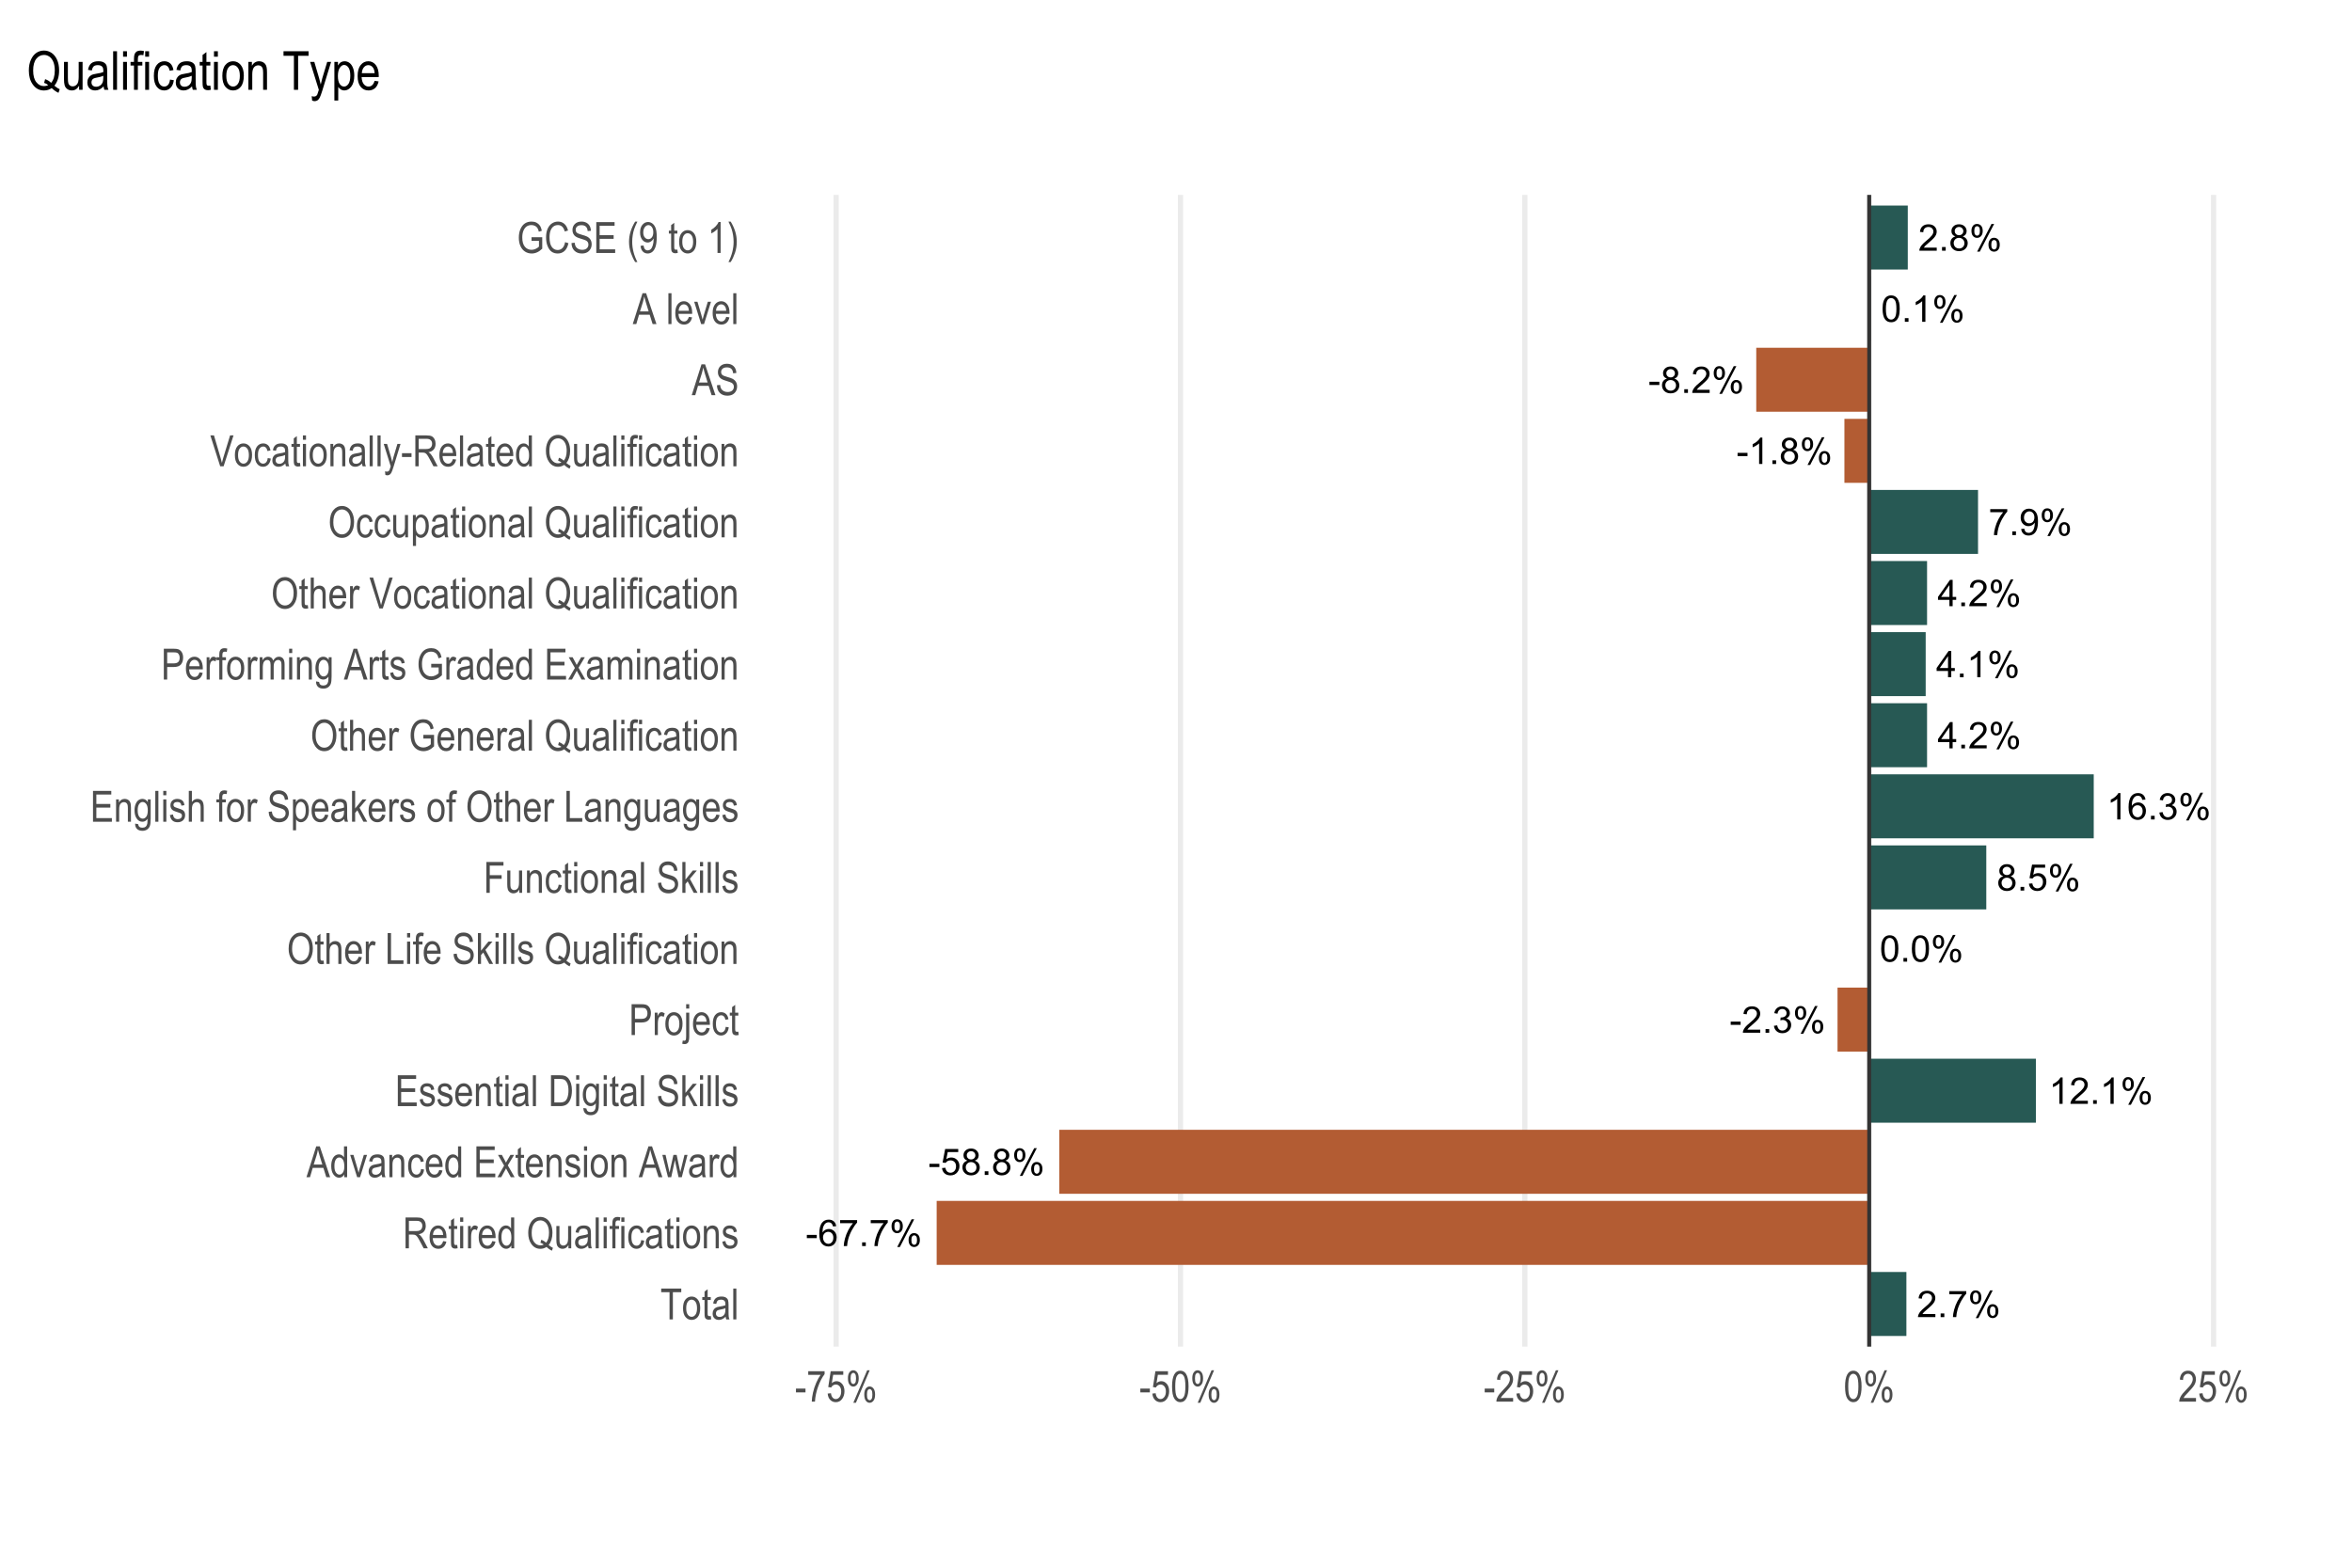 <?xml version="1.0" encoding="UTF-8"?>
<svg xmlns="http://www.w3.org/2000/svg" xmlns:xlink="http://www.w3.org/1999/xlink" width="960pt" height="640pt" viewBox="0 0 960 640" version="1.1">
<defs>
<g>
<symbol overflow="visible" id="glyph0-0">
<path style="stroke:none;" d="M 1.875 0 L 1.875 -9.375 L 9.375 -9.375 L 9.375 0 Z M 2.109 -0.234 L 9.141 -0.234 L 9.141 -9.141 L 2.109 -9.141 Z M 2.109 -0.234 "/>
</symbol>
<symbol overflow="visible" id="glyph0-1">
<path style="stroke:none;" d="M 7.551 -1.266 L 7.551 0 L 0.453 0 C 0.441 -0.316 0.496 -0.621 0.609 -0.914 C 0.789 -1.398 1.078 -1.875 1.477 -2.344 C 1.875 -2.812 2.449 -3.352 3.199 -3.969 C 4.367 -4.922 5.156 -5.68 5.566 -6.242 C 5.977 -6.797 6.18 -7.328 6.184 -7.828 C 6.18 -8.352 5.992 -8.793 5.621 -9.152 C 5.246 -9.512 4.762 -9.691 4.16 -9.691 C 3.523 -9.691 3.016 -9.5 2.637 -9.117 C 2.254 -8.734 2.059 -8.207 2.059 -7.535 L 0.703 -7.676 C 0.797 -8.684 1.145 -9.453 1.75 -9.984 C 2.355 -10.516 3.168 -10.781 4.191 -10.781 C 5.215 -10.781 6.031 -10.492 6.633 -9.922 C 7.234 -9.348 7.535 -8.641 7.535 -7.801 C 7.535 -7.367 7.445 -6.945 7.27 -6.531 C 7.094 -6.113 6.801 -5.676 6.395 -5.223 C 5.984 -4.762 5.309 -4.133 4.367 -3.332 C 3.57 -2.664 3.062 -2.215 2.84 -1.98 C 2.613 -1.742 2.43 -1.504 2.285 -1.266 Z M 7.551 -1.266 "/>
</symbol>
<symbol overflow="visible" id="glyph0-2">
<path style="stroke:none;" d="M 1.363 0 L 1.363 -1.5 L 2.863 -1.5 L 2.863 0 Z M 1.363 0 "/>
</symbol>
<symbol overflow="visible" id="glyph0-3">
<path style="stroke:none;" d="M 2.652 -5.824 C 2.102 -6.023 1.695 -6.309 1.434 -6.68 C 1.168 -7.051 1.035 -7.492 1.039 -8.012 C 1.035 -8.789 1.316 -9.445 1.883 -9.98 C 2.441 -10.512 3.191 -10.781 4.125 -10.781 C 5.062 -10.781 5.816 -10.508 6.387 -9.965 C 6.957 -9.418 7.242 -8.754 7.242 -7.977 C 7.242 -7.477 7.109 -7.043 6.852 -6.676 C 6.586 -6.305 6.191 -6.023 5.66 -5.824 C 6.32 -5.605 6.82 -5.258 7.168 -4.781 C 7.508 -4.305 7.68 -3.734 7.684 -3.07 C 7.68 -2.148 7.355 -1.375 6.707 -0.754 C 6.055 -0.129 5.199 0.18 4.145 0.184 C 3.082 0.18 2.23 -0.129 1.582 -0.758 C 0.934 -1.383 0.609 -2.168 0.609 -3.105 C 0.609 -3.801 0.785 -4.383 1.141 -4.859 C 1.492 -5.328 1.996 -5.652 2.652 -5.824 Z M 2.387 -8.059 C 2.383 -7.547 2.547 -7.133 2.879 -6.812 C 3.203 -6.488 3.629 -6.328 4.152 -6.328 C 4.656 -6.328 5.074 -6.488 5.402 -6.809 C 5.727 -7.129 5.887 -7.52 5.891 -7.984 C 5.887 -8.465 5.719 -8.871 5.387 -9.203 C 5.051 -9.531 4.637 -9.695 4.137 -9.699 C 3.633 -9.695 3.215 -9.535 2.883 -9.215 C 2.551 -8.891 2.383 -8.504 2.387 -8.059 Z M 1.965 -3.098 C 1.961 -2.719 2.051 -2.355 2.23 -2.008 C 2.406 -1.652 2.672 -1.379 3.023 -1.191 C 3.375 -0.996 3.754 -0.902 4.16 -0.902 C 4.789 -0.902 5.309 -1.102 5.719 -1.508 C 6.129 -1.91 6.332 -2.426 6.336 -3.055 C 6.332 -3.688 6.121 -4.215 5.703 -4.629 C 5.277 -5.043 4.75 -5.25 4.117 -5.25 C 3.496 -5.25 2.98 -5.043 2.574 -4.633 C 2.164 -4.223 1.961 -3.711 1.965 -3.098 Z M 1.965 -3.098 "/>
</symbol>
<symbol overflow="visible" id="glyph0-4">
<path style="stroke:none;" d="M 0.871 -8.16 C 0.867 -8.922 1.059 -9.574 1.449 -10.113 C 1.832 -10.652 2.395 -10.922 3.129 -10.922 C 3.801 -10.922 4.355 -10.68 4.801 -10.199 C 5.238 -9.715 5.461 -9.008 5.465 -8.078 C 5.461 -7.168 5.238 -6.469 4.793 -5.98 C 4.348 -5.488 3.797 -5.242 3.141 -5.246 C 2.492 -5.242 1.949 -5.484 1.52 -5.969 C 1.082 -6.449 0.867 -7.18 0.871 -8.16 Z M 3.164 -10.012 C 2.836 -10.008 2.562 -9.867 2.348 -9.586 C 2.129 -9.305 2.02 -8.785 2.023 -8.027 C 2.02 -7.34 2.129 -6.855 2.352 -6.574 C 2.566 -6.293 2.84 -6.152 3.164 -6.152 C 3.496 -6.152 3.77 -6.293 3.988 -6.578 C 4.203 -6.859 4.312 -7.375 4.312 -8.129 C 4.312 -8.82 4.203 -9.309 3.984 -9.59 C 3.766 -9.867 3.492 -10.008 3.164 -10.012 Z M 3.172 0.395 L 9.047 -10.922 L 10.113 -10.922 L 4.262 0.395 Z M 7.816 -2.52 C 7.816 -3.289 8.008 -3.941 8.395 -4.477 C 8.777 -5.012 9.34 -5.277 10.078 -5.281 C 10.75 -5.277 11.305 -5.039 11.75 -4.559 C 12.188 -4.078 12.41 -3.371 12.414 -2.438 C 12.41 -1.531 12.188 -0.832 11.742 -0.34 C 11.297 0.148 10.742 0.391 10.086 0.395 C 9.434 0.391 8.895 0.152 8.465 -0.332 C 8.031 -0.816 7.816 -1.547 7.816 -2.52 Z M 10.113 -4.371 C 9.781 -4.371 9.504 -4.227 9.289 -3.945 C 9.07 -3.66 8.965 -3.141 8.965 -2.387 C 8.965 -1.699 9.074 -1.219 9.293 -0.938 C 9.512 -0.652 9.781 -0.508 10.109 -0.512 C 10.441 -0.508 10.719 -0.652 10.938 -0.938 C 11.152 -1.219 11.262 -1.734 11.266 -2.492 C 11.262 -3.18 11.152 -3.668 10.934 -3.949 C 10.715 -4.23 10.441 -4.371 10.113 -4.371 Z M 10.113 -4.371 "/>
</symbol>
<symbol overflow="visible" id="glyph0-5">
<path style="stroke:none;" d="M 0.621 -5.297 C 0.621 -6.562 0.75 -7.582 1.012 -8.359 C 1.273 -9.133 1.664 -9.73 2.18 -10.152 C 2.695 -10.57 3.344 -10.781 4.125 -10.781 C 4.699 -10.781 5.203 -10.664 5.641 -10.434 C 6.074 -10.199 6.434 -9.863 6.715 -9.43 C 6.996 -8.988 7.219 -8.457 7.383 -7.832 C 7.543 -7.203 7.621 -6.359 7.625 -5.297 C 7.621 -4.035 7.492 -3.016 7.234 -2.246 C 6.973 -1.469 6.586 -0.871 6.074 -0.449 C 5.559 -0.027 4.91 0.18 4.125 0.184 C 3.086 0.18 2.27 -0.188 1.684 -0.93 C 0.973 -1.82 0.621 -3.277 0.621 -5.297 Z M 1.977 -5.297 C 1.973 -3.531 2.18 -2.355 2.594 -1.777 C 3.004 -1.191 3.516 -0.902 4.125 -0.902 C 4.727 -0.902 5.234 -1.195 5.648 -1.781 C 6.062 -2.367 6.27 -3.539 6.27 -5.297 C 6.27 -7.062 6.062 -8.234 5.648 -8.816 C 5.234 -9.398 4.719 -9.691 4.109 -9.691 C 3.5 -9.691 3.02 -9.434 2.66 -8.922 C 2.203 -8.266 1.973 -7.059 1.977 -5.297 Z M 1.977 -5.297 "/>
</symbol>
<symbol overflow="visible" id="glyph0-6">
<path style="stroke:none;" d="M 5.59 0 L 4.27 0 L 4.27 -8.402 C 3.949 -8.098 3.531 -7.793 3.02 -7.492 C 2.504 -7.188 2.043 -6.961 1.633 -6.812 L 1.633 -8.086 C 2.367 -8.43 3.012 -8.848 3.566 -9.344 C 4.117 -9.836 4.508 -10.316 4.738 -10.781 L 5.59 -10.781 Z M 5.59 0 "/>
</symbol>
<symbol overflow="visible" id="glyph0-7">
<path style="stroke:none;" d="M 0.477 -3.223 L 0.477 -4.547 L 4.527 -4.547 L 4.527 -3.223 Z M 0.477 -3.223 "/>
</symbol>
<symbol overflow="visible" id="glyph0-8">
<path style="stroke:none;" d="M 0.711 -9.332 L 0.711 -10.598 L 7.66 -10.598 L 7.66 -9.574 C 6.973 -8.844 6.297 -7.875 5.629 -6.672 C 4.953 -5.465 4.434 -4.227 4.074 -2.953 C 3.805 -2.055 3.637 -1.07 3.566 0 L 2.211 0 C 2.223 -0.844 2.391 -1.863 2.711 -3.059 C 3.027 -4.254 3.48 -5.406 4.074 -6.52 C 4.664 -7.629 5.297 -8.566 5.969 -9.332 Z M 0.711 -9.332 "/>
</symbol>
<symbol overflow="visible" id="glyph0-9">
<path style="stroke:none;" d="M 0.82 -2.484 L 2.086 -2.602 C 2.195 -2.004 2.398 -1.57 2.703 -1.305 C 3 -1.035 3.391 -0.902 3.867 -0.902 C 4.273 -0.902 4.629 -0.992 4.934 -1.18 C 5.238 -1.359 5.488 -1.609 5.684 -1.922 C 5.879 -2.23 6.039 -2.648 6.172 -3.176 C 6.301 -3.703 6.367 -4.238 6.371 -4.789 C 6.367 -4.844 6.367 -4.934 6.363 -5.055 C 6.098 -4.633 5.738 -4.293 5.285 -4.031 C 4.828 -3.77 4.332 -3.637 3.801 -3.641 C 2.91 -3.637 2.156 -3.961 1.543 -4.605 C 0.926 -5.25 0.621 -6.098 0.621 -7.156 C 0.621 -8.242 0.941 -9.121 1.586 -9.785 C 2.227 -10.449 3.031 -10.781 4 -10.781 C 4.695 -10.781 5.332 -10.59 5.914 -10.215 C 6.488 -9.836 6.93 -9.301 7.23 -8.609 C 7.531 -7.91 7.68 -6.906 7.684 -5.59 C 7.68 -4.215 7.531 -3.121 7.234 -2.309 C 6.934 -1.496 6.492 -0.875 5.906 -0.453 C 5.316 -0.027 4.625 0.18 3.84 0.184 C 2.996 0.18 2.309 -0.051 1.777 -0.516 C 1.242 -0.98 0.926 -1.637 0.82 -2.484 Z M 6.219 -7.223 C 6.215 -7.977 6.016 -8.578 5.613 -9.023 C 5.211 -9.469 4.727 -9.691 4.16 -9.691 C 3.574 -9.691 3.062 -9.449 2.629 -8.973 C 2.191 -8.488 1.973 -7.871 1.977 -7.113 C 1.973 -6.426 2.18 -5.867 2.594 -5.445 C 3.004 -5.016 3.516 -4.805 4.125 -4.805 C 4.734 -4.805 5.234 -5.016 5.629 -5.445 C 6.02 -5.867 6.215 -6.461 6.219 -7.223 Z M 6.219 -7.223 "/>
</symbol>
<symbol overflow="visible" id="glyph0-10">
<path style="stroke:none;" d="M 4.848 0 L 4.848 -2.57 L 0.191 -2.57 L 0.191 -3.781 L 5.09 -10.738 L 6.168 -10.738 L 6.168 -3.781 L 7.617 -3.781 L 7.617 -2.57 L 6.168 -2.57 L 6.168 0 Z M 4.848 -3.781 L 4.848 -8.621 L 1.488 -3.781 Z M 4.848 -3.781 "/>
</symbol>
<symbol overflow="visible" id="glyph0-11">
<path style="stroke:none;" d="M 7.465 -8.109 L 6.152 -8.004 C 6.035 -8.52 5.867 -8.895 5.656 -9.133 C 5.297 -9.508 4.859 -9.695 4.336 -9.699 C 3.914 -9.695 3.543 -9.578 3.23 -9.348 C 2.812 -9.039 2.488 -8.598 2.25 -8.02 C 2.008 -7.438 1.883 -6.609 1.875 -5.539 C 2.191 -6.016 2.578 -6.375 3.039 -6.613 C 3.496 -6.844 3.977 -6.961 4.484 -6.965 C 5.359 -6.961 6.109 -6.637 6.727 -5.992 C 7.344 -5.344 7.652 -4.508 7.652 -3.488 C 7.652 -2.809 7.504 -2.184 7.215 -1.605 C 6.922 -1.027 6.523 -0.582 6.02 -0.277 C 5.508 0.031 4.934 0.18 4.293 0.184 C 3.191 0.18 2.293 -0.219 1.602 -1.027 C 0.906 -1.832 0.562 -3.164 0.562 -5.023 C 0.562 -7.094 0.945 -8.605 1.715 -9.551 C 2.383 -10.371 3.285 -10.781 4.418 -10.781 C 5.262 -10.781 5.953 -10.543 6.492 -10.07 C 7.031 -9.594 7.355 -8.941 7.465 -8.109 Z M 2.082 -3.48 C 2.078 -3.023 2.176 -2.586 2.371 -2.176 C 2.562 -1.758 2.832 -1.441 3.18 -1.227 C 3.523 -1.008 3.887 -0.902 4.27 -0.902 C 4.824 -0.902 5.301 -1.125 5.703 -1.574 C 6.102 -2.023 6.305 -2.633 6.305 -3.406 C 6.305 -4.145 6.105 -4.73 5.711 -5.16 C 5.316 -5.586 4.82 -5.801 4.219 -5.801 C 3.621 -5.801 3.113 -5.586 2.703 -5.16 C 2.285 -4.73 2.078 -4.172 2.082 -3.48 Z M 2.082 -3.48 "/>
</symbol>
<symbol overflow="visible" id="glyph0-12">
<path style="stroke:none;" d="M 0.629 -2.836 L 1.949 -3.012 C 2.098 -2.262 2.355 -1.723 2.719 -1.395 C 3.082 -1.066 3.523 -0.902 4.051 -0.902 C 4.668 -0.902 5.191 -1.117 5.621 -1.547 C 6.043 -1.977 6.258 -2.508 6.262 -3.141 C 6.258 -3.746 6.059 -4.246 5.668 -4.641 C 5.27 -5.031 4.77 -5.227 4.16 -5.23 C 3.91 -5.227 3.598 -5.176 3.23 -5.082 L 3.375 -6.242 C 3.461 -6.227 3.531 -6.223 3.59 -6.227 C 4.148 -6.223 4.652 -6.367 5.102 -6.664 C 5.551 -6.953 5.777 -7.406 5.777 -8.02 C 5.777 -8.5 5.613 -8.902 5.285 -9.223 C 4.957 -9.539 4.535 -9.695 4.02 -9.699 C 3.508 -9.695 3.078 -9.535 2.738 -9.215 C 2.395 -8.891 2.176 -8.406 2.082 -7.766 L 0.762 -8 C 0.922 -8.879 1.285 -9.562 1.859 -10.051 C 2.43 -10.535 3.141 -10.781 3.992 -10.781 C 4.574 -10.781 5.113 -10.652 5.609 -10.402 C 6.102 -10.148 6.48 -9.809 6.742 -9.375 C 7 -8.938 7.129 -8.477 7.133 -7.992 C 7.129 -7.527 7.004 -7.102 6.758 -6.723 C 6.508 -6.34 6.141 -6.039 5.656 -5.816 C 6.285 -5.668 6.777 -5.363 7.133 -4.902 C 7.48 -4.438 7.656 -3.859 7.66 -3.172 C 7.656 -2.23 7.316 -1.438 6.633 -0.785 C 5.949 -0.137 5.086 0.188 4.043 0.191 C 3.098 0.188 2.312 -0.09 1.695 -0.652 C 1.07 -1.211 0.715 -1.941 0.629 -2.836 Z M 0.629 -2.836 "/>
</symbol>
<symbol overflow="visible" id="glyph0-13">
<path style="stroke:none;" d="M 0.621 -2.812 L 2.008 -2.93 C 2.105 -2.254 2.344 -1.746 2.719 -1.41 C 3.094 -1.07 3.543 -0.902 4.074 -0.902 C 4.703 -0.902 5.242 -1.141 5.684 -1.617 C 6.121 -2.094 6.34 -2.727 6.344 -3.523 C 6.34 -4.273 6.129 -4.867 5.707 -5.301 C 5.285 -5.734 4.73 -5.953 4.051 -5.953 C 3.621 -5.953 3.238 -5.855 2.898 -5.664 C 2.555 -5.469 2.285 -5.219 2.094 -4.914 L 0.855 -5.074 L 1.898 -10.59 L 7.238 -10.59 L 7.238 -9.332 L 2.953 -9.332 L 2.375 -6.445 C 3.016 -6.895 3.691 -7.117 4.402 -7.121 C 5.336 -7.117 6.129 -6.793 6.773 -6.145 C 7.418 -5.492 7.738 -4.656 7.742 -3.641 C 7.738 -2.664 7.457 -1.824 6.891 -1.121 C 6.203 -0.25 5.262 0.18 4.074 0.184 C 3.094 0.18 2.297 -0.09 1.68 -0.637 C 1.059 -1.18 0.707 -1.906 0.621 -2.812 Z M 0.621 -2.812 "/>
</symbol>
<symbol overflow="visible" id="glyph1-0">
<path style="stroke:none;" d="M 0.379 0 L 0.379 -11 L 3.723 -11 L 3.723 0 Z M 0.781 -0.457 L 3.324 -0.457 L 3.324 -10.629 L 0.781 -10.629 Z M 0.781 -0.457 "/>
</symbol>
<symbol overflow="visible" id="glyph1-1">
<path style="stroke:none;" d="M 3.766 0 L 3.766 -11.113 L 0.359 -11.113 L 0.359 -12.598 L 8.551 -12.598 L 8.551 -11.113 L 5.129 -11.113 L 5.129 0 Z M 3.766 0 "/>
</symbol>
<symbol overflow="visible" id="glyph1-2">
<path style="stroke:none;" d="M 0.457 -4.562 C 0.457 -6.137 0.785 -7.324 1.449 -8.129 C 2.105 -8.926 2.945 -9.328 3.961 -9.332 C 4.957 -9.328 5.789 -8.926 6.461 -8.129 C 7.129 -7.324 7.465 -6.168 7.469 -4.656 C 7.465 -3.016 7.137 -1.797 6.48 -0.996 C 5.82 -0.195 4.98 0.203 3.961 0.207 C 2.957 0.203 2.121 -0.195 1.457 -1 C 0.789 -1.801 0.457 -2.988 0.457 -4.562 Z M 1.754 -4.566 C 1.75 -3.383 1.965 -2.504 2.398 -1.93 C 2.824 -1.352 3.359 -1.066 3.996 -1.066 C 4.59 -1.066 5.102 -1.355 5.531 -1.938 C 5.957 -2.52 6.168 -3.395 6.172 -4.566 C 6.168 -5.738 5.953 -6.617 5.527 -7.195 C 5.094 -7.773 4.562 -8.062 3.926 -8.062 C 3.324 -8.062 2.809 -7.77 2.387 -7.191 C 1.961 -6.609 1.75 -5.734 1.754 -4.566 Z M 1.754 -4.566 "/>
</symbol>
<symbol overflow="visible" id="glyph1-3">
<path style="stroke:none;" d="M 3.754 -1.383 L 3.926 -0.016 C 3.574 0.074 3.258 0.117 2.98 0.121 C 2.539 0.117 2.184 0.031 1.914 -0.141 C 1.645 -0.312 1.461 -0.551 1.359 -0.859 C 1.258 -1.16 1.207 -1.766 1.211 -2.672 L 1.211 -7.922 L 0.285 -7.922 L 0.285 -9.125 L 1.211 -9.125 L 1.211 -11.387 L 2.477 -12.316 L 2.477 -9.125 L 3.754 -9.125 L 3.754 -7.922 L 2.477 -7.922 L 2.477 -2.586 C 2.473 -2.09 2.508 -1.773 2.586 -1.633 C 2.691 -1.426 2.895 -1.324 3.195 -1.324 C 3.336 -1.324 3.523 -1.344 3.754 -1.383 Z M 3.754 -1.383 "/>
</symbol>
<symbol overflow="visible" id="glyph1-4">
<path style="stroke:none;" d="M 5.809 -1.125 C 5.379 -0.684 4.938 -0.352 4.484 -0.129 C 4.023 0.094 3.551 0.203 3.059 0.207 C 2.277 0.203 1.656 -0.027 1.195 -0.496 C 0.73 -0.965 0.496 -1.598 0.5 -2.398 C 0.496 -2.922 0.605 -3.391 0.824 -3.797 C 1.039 -4.203 1.336 -4.52 1.719 -4.754 C 2.094 -4.98 2.668 -5.148 3.438 -5.258 C 4.465 -5.406 5.223 -5.59 5.707 -5.801 L 5.715 -6.195 C 5.711 -6.816 5.602 -7.258 5.379 -7.512 C 5.062 -7.879 4.578 -8.062 3.926 -8.062 C 3.336 -8.062 2.895 -7.938 2.602 -7.695 C 2.309 -7.445 2.094 -6.988 1.961 -6.316 L 0.715 -6.523 C 0.891 -7.5 1.25 -8.215 1.793 -8.66 C 2.332 -9.105 3.105 -9.328 4.117 -9.332 C 4.898 -9.328 5.512 -9.18 5.961 -8.891 C 6.406 -8.594 6.691 -8.23 6.809 -7.793 C 6.926 -7.355 6.984 -6.719 6.988 -5.887 L 6.988 -3.824 C 6.984 -2.379 7.012 -1.469 7.066 -1.094 C 7.121 -0.715 7.227 -0.352 7.391 0 L 6.066 0 C 5.934 -0.312 5.848 -0.688 5.809 -1.125 Z M 5.707 -4.582 C 5.242 -4.352 4.551 -4.156 3.637 -3.996 C 3.102 -3.902 2.727 -3.797 2.516 -3.684 C 2.301 -3.562 2.137 -3.395 2.023 -3.184 C 1.902 -2.965 1.844 -2.719 1.848 -2.441 C 1.844 -2.004 1.98 -1.656 2.25 -1.395 C 2.52 -1.133 2.891 -1 3.367 -1.004 C 3.816 -1 4.227 -1.117 4.602 -1.355 C 4.969 -1.59 5.246 -1.906 5.43 -2.297 C 5.613 -2.688 5.707 -3.258 5.707 -4.012 Z M 5.707 -4.582 "/>
</symbol>
<symbol overflow="visible" id="glyph1-5">
<path style="stroke:none;" d="M 0.895 0 L 0.895 -12.598 L 2.156 -12.598 L 2.156 0 Z M 0.895 0 "/>
</symbol>
<symbol overflow="visible" id="glyph1-6">
<path style="stroke:none;" d="M 1.109 0 L 1.109 -12.598 L 5.688 -12.598 C 6.645 -12.598 7.352 -12.48 7.809 -12.246 C 8.262 -12.012 8.637 -11.621 8.93 -11.074 C 9.219 -10.527 9.363 -9.891 9.367 -9.172 C 9.363 -8.219 9.113 -7.449 8.621 -6.859 C 8.121 -6.27 7.402 -5.895 6.461 -5.738 C 6.844 -5.504 7.137 -5.27 7.34 -5.035 C 7.742 -4.551 8.102 -4.016 8.414 -3.43 L 10.219 0 L 8.5 0 L 7.121 -2.621 C 6.582 -3.641 6.18 -4.332 5.91 -4.688 C 5.637 -5.043 5.375 -5.281 5.121 -5.406 C 4.867 -5.527 4.512 -5.59 4.055 -5.594 L 2.477 -5.594 L 2.477 0 Z M 2.477 -7.039 L 5.414 -7.039 C 6.055 -7.035 6.539 -7.113 6.875 -7.27 C 7.203 -7.422 7.469 -7.664 7.664 -8 C 7.859 -8.328 7.957 -8.715 7.957 -9.16 C 7.957 -9.793 7.77 -10.293 7.398 -10.66 C 7.023 -11.02 6.473 -11.203 5.742 -11.207 L 2.477 -11.207 Z M 2.477 -7.039 "/>
</symbol>
<symbol overflow="visible" id="glyph1-7">
<path style="stroke:none;" d="M 6.051 -2.938 L 7.355 -2.742 C 7.137 -1.766 6.746 -1.027 6.176 -0.535 C 5.605 -0.039 4.898 0.203 4.055 0.207 C 2.992 0.203 2.133 -0.195 1.48 -1 C 0.824 -1.801 0.496 -2.961 0.5 -4.484 C 0.496 -6.055 0.828 -7.258 1.492 -8.09 C 2.152 -8.914 2.988 -9.328 4.004 -9.332 C 4.969 -9.328 5.777 -8.922 6.426 -8.109 C 7.07 -7.297 7.395 -6.121 7.398 -4.582 L 7.391 -4.168 L 1.805 -4.168 C 1.855 -3.137 2.09 -2.363 2.516 -1.848 C 2.938 -1.324 3.457 -1.066 4.066 -1.066 C 5.016 -1.066 5.676 -1.688 6.051 -2.938 Z M 1.883 -5.441 L 6.059 -5.441 C 6 -6.227 5.828 -6.816 5.551 -7.211 C 5.141 -7.777 4.625 -8.062 3.996 -8.062 C 3.426 -8.062 2.941 -7.824 2.543 -7.352 C 2.141 -6.879 1.918 -6.242 1.883 -5.441 Z M 1.883 -5.441 "/>
</symbol>
<symbol overflow="visible" id="glyph1-8">
<path style="stroke:none;" d="M 0.938 -10.82 L 0.938 -12.598 L 2.199 -12.598 L 2.199 -10.82 Z M 0.938 0 L 0.938 -9.125 L 2.199 -9.125 L 2.199 0 Z M 0.938 0 "/>
</symbol>
<symbol overflow="visible" id="glyph1-9">
<path style="stroke:none;" d="M 0.938 0 L 0.938 -9.125 L 2.078 -9.125 L 2.078 -7.742 C 2.371 -8.383 2.641 -8.809 2.883 -9.02 C 3.125 -9.223 3.398 -9.328 3.703 -9.332 C 4.125 -9.328 4.555 -9.164 5 -8.836 L 4.57 -7.398 C 4.254 -7.621 3.945 -7.734 3.652 -7.734 C 3.379 -7.734 3.133 -7.637 2.914 -7.449 C 2.688 -7.258 2.531 -6.996 2.441 -6.66 C 2.277 -6.066 2.195 -5.438 2.199 -4.777 L 2.199 0 Z M 0.938 0 "/>
</symbol>
<symbol overflow="visible" id="glyph1-10">
<path style="stroke:none;" d="M 5.785 0 L 5.785 -1.152 C 5.551 -0.707 5.258 -0.371 4.898 -0.141 C 4.535 0.09 4.145 0.203 3.73 0.207 C 2.844 0.203 2.078 -0.211 1.438 -1.043 C 0.789 -1.875 0.469 -3.047 0.473 -4.562 C 0.469 -5.598 0.613 -6.477 0.902 -7.199 C 1.188 -7.922 1.566 -8.457 2.047 -8.809 C 2.52 -9.152 3.051 -9.328 3.637 -9.332 C 4.055 -9.328 4.441 -9.219 4.801 -9 C 5.152 -8.781 5.449 -8.473 5.688 -8.078 L 5.688 -12.598 L 6.969 -12.598 L 6.969 0 Z M 1.77 -4.555 C 1.77 -3.371 1.973 -2.496 2.383 -1.926 C 2.793 -1.352 3.27 -1.066 3.816 -1.066 C 4.352 -1.066 4.82 -1.34 5.219 -1.891 C 5.613 -2.438 5.812 -3.27 5.812 -4.383 C 5.812 -5.66 5.613 -6.59 5.219 -7.18 C 4.82 -7.766 4.32 -8.062 3.723 -8.062 C 3.184 -8.062 2.727 -7.777 2.344 -7.215 C 1.961 -6.645 1.77 -5.758 1.77 -4.555 Z M 1.77 -4.555 "/>
</symbol>
<symbol overflow="visible" id="glyph1-11">
<path style="stroke:none;" d=""/>
</symbol>
<symbol overflow="visible" id="glyph1-12">
<path style="stroke:none;" d="M 8.988 -1.348 C 9.621 -0.816 10.203 -0.426 10.734 -0.18 L 10.332 0.98 C 9.574 0.645 8.84 0.133 8.121 -0.566 C 7.355 -0.047 6.512 0.211 5.59 0.215 C 4.074 0.211 2.848 -0.449 1.918 -1.77 C 1.07 -2.961 0.648 -4.465 0.652 -6.289 C 0.648 -7.648 0.875 -8.832 1.332 -9.836 C 1.781 -10.832 2.375 -11.578 3.113 -12.078 C 3.848 -12.57 4.68 -12.82 5.602 -12.82 C 6.512 -12.82 7.34 -12.562 8.09 -12.051 C 8.836 -11.539 9.43 -10.793 9.871 -9.809 C 10.312 -8.824 10.535 -7.66 10.535 -6.324 C 10.535 -5.273 10.398 -4.328 10.129 -3.48 C 9.855 -2.629 9.477 -1.918 8.988 -1.348 Z M 5.969 -3.48 C 6.754 -3.215 7.406 -2.812 7.922 -2.277 C 8.723 -3.18 9.121 -4.531 9.125 -6.328 C 9.121 -7.41 8.969 -8.328 8.664 -9.09 C 8.355 -9.844 7.93 -10.418 7.391 -10.809 C 6.844 -11.195 6.254 -11.391 5.617 -11.395 C 4.594 -11.391 3.746 -10.961 3.074 -10.109 C 2.398 -9.25 2.062 -7.98 2.062 -6.297 C 2.062 -4.629 2.402 -3.363 3.086 -2.504 C 3.766 -1.637 4.609 -1.207 5.617 -1.211 C 6.098 -1.207 6.555 -1.32 6.992 -1.547 C 6.562 -1.883 6.109 -2.121 5.633 -2.27 Z M 5.969 -3.48 "/>
</symbol>
<symbol overflow="visible" id="glyph1-13">
<path style="stroke:none;" d="M 5.836 0 L 5.836 -1.34 C 5.543 -0.82 5.199 -0.434 4.805 -0.18 C 4.406 0.078 3.957 0.203 3.465 0.207 C 2.871 0.203 2.367 0.047 1.949 -0.27 C 1.531 -0.586 1.254 -0.988 1.113 -1.477 C 0.973 -1.961 0.902 -2.625 0.902 -3.473 L 0.902 -9.125 L 2.164 -9.125 L 2.164 -4.066 C 2.16 -3.125 2.207 -2.496 2.305 -2.18 C 2.398 -1.859 2.574 -1.602 2.832 -1.414 C 3.082 -1.219 3.375 -1.125 3.703 -1.125 C 4.309 -1.125 4.805 -1.375 5.199 -1.875 C 5.527 -2.305 5.695 -3.09 5.699 -4.238 L 5.699 -9.125 L 6.969 -9.125 L 6.969 0 Z M 5.836 0 "/>
</symbol>
<symbol overflow="visible" id="glyph1-14">
<path style="stroke:none;" d="M 1.289 0 L 1.289 -7.922 L 0.164 -7.922 L 0.164 -9.125 L 1.289 -9.125 L 1.289 -10.098 C 1.289 -10.809 1.363 -11.348 1.512 -11.707 C 1.66 -12.066 1.887 -12.34 2.199 -12.527 C 2.504 -12.715 2.891 -12.809 3.355 -12.812 C 3.715 -12.809 4.113 -12.754 4.547 -12.648 L 4.355 -11.309 C 4.09 -11.363 3.844 -11.391 3.609 -11.395 C 3.23 -11.391 2.957 -11.293 2.797 -11.098 C 2.629 -10.898 2.547 -10.52 2.551 -9.969 L 2.551 -9.125 L 4.012 -9.125 L 4.012 -7.922 L 2.551 -7.922 L 2.551 0 Z M 1.289 0 "/>
</symbol>
<symbol overflow="visible" id="glyph1-15">
<path style="stroke:none;" d="M 5.836 -3.344 L 7.082 -3.145 C 6.938 -2.055 6.578 -1.223 6.004 -0.652 C 5.426 -0.078 4.734 0.203 3.926 0.207 C 2.945 0.203 2.137 -0.195 1.508 -1 C 0.871 -1.801 0.555 -2.992 0.559 -4.57 C 0.555 -6.156 0.875 -7.344 1.516 -8.141 C 2.152 -8.93 2.973 -9.328 3.98 -9.332 C 4.75 -9.328 5.402 -9.086 5.934 -8.609 C 6.461 -8.125 6.801 -7.406 6.953 -6.445 L 5.723 -6.223 C 5.602 -6.836 5.391 -7.293 5.094 -7.602 C 4.793 -7.906 4.438 -8.062 4.023 -8.062 C 3.395 -8.062 2.875 -7.785 2.469 -7.23 C 2.055 -6.676 1.852 -5.797 1.855 -4.598 C 1.852 -3.352 2.047 -2.453 2.445 -1.898 C 2.836 -1.344 3.34 -1.066 3.953 -1.066 C 4.434 -1.066 4.844 -1.25 5.188 -1.621 C 5.523 -1.988 5.742 -2.562 5.836 -3.344 Z M 5.836 -3.344 "/>
</symbol>
<symbol overflow="visible" id="glyph1-16">
<path style="stroke:none;" d="M 0.938 0 L 0.938 -9.125 L 2.078 -9.125 L 2.078 -7.836 C 2.352 -8.336 2.688 -8.711 3.086 -8.961 C 3.48 -9.203 3.938 -9.328 4.457 -9.332 C 4.852 -9.328 5.223 -9.25 5.566 -9.094 C 5.906 -8.938 6.18 -8.73 6.391 -8.477 C 6.598 -8.219 6.754 -7.887 6.855 -7.484 C 6.957 -7.074 7.008 -6.453 7.012 -5.613 L 7.012 0 L 5.75 0 L 5.75 -5.559 C 5.746 -6.227 5.691 -6.715 5.578 -7.027 C 5.461 -7.332 5.281 -7.574 5.039 -7.746 C 4.797 -7.914 4.516 -7.996 4.195 -8 C 3.586 -7.996 3.098 -7.77 2.738 -7.32 C 2.375 -6.863 2.195 -6.086 2.199 -4.988 L 2.199 0 Z M 0.938 0 "/>
</symbol>
<symbol overflow="visible" id="glyph1-17">
<path style="stroke:none;" d="M 0.445 -2.734 L 1.711 -2.973 C 1.781 -2.324 1.98 -1.848 2.316 -1.535 C 2.645 -1.223 3.086 -1.066 3.641 -1.066 C 4.184 -1.066 4.609 -1.199 4.91 -1.473 C 5.211 -1.742 5.359 -2.09 5.363 -2.508 C 5.359 -2.867 5.23 -3.148 4.977 -3.352 C 4.797 -3.488 4.367 -3.66 3.688 -3.867 C 2.695 -4.172 2.035 -4.43 1.707 -4.641 C 1.371 -4.852 1.113 -5.133 0.934 -5.488 C 0.746 -5.844 0.656 -6.25 0.66 -6.703 C 0.656 -7.48 0.906 -8.113 1.406 -8.602 C 1.906 -9.086 2.598 -9.328 3.48 -9.332 C 4.035 -9.328 4.523 -9.227 4.945 -9.031 C 5.367 -8.828 5.688 -8.559 5.91 -8.223 C 6.133 -7.883 6.289 -7.402 6.375 -6.773 L 5.141 -6.566 C 5.023 -7.562 4.484 -8.062 3.516 -8.062 C 2.965 -8.062 2.555 -7.949 2.285 -7.73 C 2.016 -7.508 1.879 -7.227 1.883 -6.887 C 1.879 -6.547 2.008 -6.285 2.27 -6.094 C 2.418 -5.977 2.879 -5.793 3.648 -5.543 C 4.695 -5.211 5.375 -4.945 5.684 -4.746 C 5.988 -4.547 6.227 -4.277 6.402 -3.938 C 6.57 -3.594 6.656 -3.188 6.66 -2.723 C 6.656 -1.848 6.379 -1.141 5.828 -0.602 C 5.273 -0.062 4.52 0.203 3.566 0.207 C 1.77 0.203 0.73 -0.773 0.445 -2.734 Z M 0.445 -2.734 "/>
</symbol>
<symbol overflow="visible" id="glyph1-18">
<path style="stroke:none;" d="M -0.016 0 L 3.969 -12.598 L 5.43 -12.598 L 9.66 0 L 8.094 0 L 6.895 -3.816 L 2.547 -3.816 L 1.426 0 Z M 2.945 -5.172 L 6.465 -5.172 L 5.391 -8.664 C 5.059 -9.73 4.816 -10.602 4.664 -11.273 C 4.527 -10.465 4.336 -9.66 4.098 -8.867 Z M 2.945 -5.172 "/>
</symbol>
<symbol overflow="visible" id="glyph1-19">
<path style="stroke:none;" d="M 3.027 0 L 0.18 -9.125 L 1.52 -9.125 L 3.133 -3.66 C 3.312 -3.039 3.473 -2.426 3.613 -1.82 C 3.719 -2.301 3.875 -2.879 4.078 -3.559 L 5.75 -9.125 L 7.055 -9.125 L 4.207 0 Z M 3.027 0 "/>
</symbol>
<symbol overflow="visible" id="glyph1-20">
<path style="stroke:none;" d="M 1.145 0 L 1.145 -12.598 L 8.609 -12.598 L 8.609 -11.113 L 2.508 -11.113 L 2.508 -7.262 L 8.223 -7.262 L 8.223 -5.773 L 2.508 -5.773 L 2.508 -1.488 L 8.852 -1.488 L 8.852 0 Z M 1.145 0 "/>
</symbol>
<symbol overflow="visible" id="glyph1-21">
<path style="stroke:none;" d="M 0.113 0 L 2.844 -4.738 L 0.328 -9.125 L 1.91 -9.125 L 3.051 -6.992 C 3.258 -6.594 3.434 -6.254 3.574 -5.965 C 3.789 -6.348 3.98 -6.68 4.152 -6.961 L 5.41 -9.125 L 6.918 -9.125 L 4.336 -4.84 L 7.117 0 L 5.562 0 L 4.02 -2.84 L 3.621 -3.605 L 1.648 0 Z M 0.113 0 "/>
</symbol>
<symbol overflow="visible" id="glyph1-22">
<path style="stroke:none;" d="M 2.316 0 L 0.016 -9.125 L 1.328 -9.125 L 2.52 -3.859 L 2.961 -1.898 L 3.355 -3.781 L 4.543 -9.125 L 5.852 -9.125 L 6.965 -3.832 L 7.344 -2.09 L 7.773 -3.852 L 9.051 -9.125 L 10.285 -9.125 L 7.949 0 L 6.629 0 L 5.438 -5.465 L 5.152 -7.02 L 3.641 0 Z M 2.316 0 "/>
</symbol>
<symbol overflow="visible" id="glyph1-23">
<path style="stroke:none;" d="M 1.082 0 L 1.082 -12.598 L 4.648 -12.598 C 5.527 -12.598 6.199 -12.52 6.66 -12.367 C 7.258 -12.164 7.777 -11.797 8.223 -11.266 C 8.66 -10.73 9.004 -10.059 9.254 -9.25 C 9.496 -8.438 9.621 -7.477 9.625 -6.367 C 9.621 -4.938 9.41 -3.727 8.996 -2.734 C 8.574 -1.738 8.039 -1.035 7.387 -0.621 C 6.727 -0.207 5.867 0 4.812 0 Z M 2.449 -1.488 L 4.648 -1.488 C 5.531 -1.488 6.207 -1.633 6.668 -1.922 C 7.125 -2.211 7.477 -2.676 7.727 -3.316 C 8.051 -4.168 8.215 -5.191 8.215 -6.387 C 8.215 -7.66 8.039 -8.66 7.695 -9.395 C 7.344 -10.121 6.898 -10.613 6.359 -10.863 C 5.988 -11.027 5.406 -11.109 4.613 -11.113 L 2.449 -11.113 Z M 2.449 -1.488 "/>
</symbol>
<symbol overflow="visible" id="glyph1-24">
<path style="stroke:none;" d="M 0.688 0.758 L 1.926 0.98 C 1.98 1.465 2.152 1.832 2.441 2.074 C 2.727 2.312 3.125 2.43 3.637 2.434 C 4.188 2.43 4.629 2.297 4.961 2.031 C 5.289 1.762 5.516 1.367 5.637 0.844 C 5.711 0.52 5.746 -0.156 5.75 -1.188 C 5.469 -0.793 5.16 -0.496 4.82 -0.297 C 4.473 -0.098 4.094 0 3.68 0 C 2.781 0 2.039 -0.375 1.453 -1.133 C 0.773 -2 0.434 -3.168 0.438 -4.633 C 0.434 -5.609 0.582 -6.465 0.883 -7.199 C 1.18 -7.93 1.57 -8.469 2.059 -8.816 C 2.539 -9.156 3.082 -9.328 3.688 -9.332 C 4.125 -9.328 4.527 -9.219 4.895 -9.008 C 5.254 -8.789 5.578 -8.465 5.859 -8.035 L 5.859 -9.125 L 7.031 -9.125 L 7.031 -1.238 C 7.031 0.168 6.914 1.164 6.688 1.766 C 6.453 2.359 6.078 2.832 5.559 3.184 C 5.035 3.527 4.41 3.703 3.68 3.703 C 2.711 3.703 1.965 3.441 1.441 2.922 C 0.918 2.398 0.664 1.676 0.688 0.758 Z M 1.734 -4.727 C 1.734 -3.523 1.93 -2.648 2.328 -2.098 C 2.723 -1.547 3.211 -1.27 3.785 -1.273 C 4.359 -1.27 4.848 -1.539 5.25 -2.082 C 5.648 -2.617 5.848 -3.477 5.852 -4.656 C 5.848 -5.805 5.641 -6.66 5.23 -7.223 C 4.816 -7.781 4.316 -8.062 3.727 -8.062 C 3.195 -8.062 2.73 -7.781 2.332 -7.223 C 1.934 -6.66 1.734 -5.828 1.734 -4.727 Z M 1.734 -4.727 "/>
</symbol>
<symbol overflow="visible" id="glyph1-25">
<path style="stroke:none;" d="M 0.652 -4.055 L 1.941 -4.195 C 2.008 -3.5 2.164 -2.957 2.41 -2.57 C 2.652 -2.184 3 -1.875 3.453 -1.641 C 3.902 -1.406 4.414 -1.289 4.984 -1.289 C 5.793 -1.289 6.426 -1.484 6.879 -1.883 C 7.328 -2.277 7.551 -2.797 7.555 -3.434 C 7.551 -3.805 7.469 -4.129 7.309 -4.406 C 7.141 -4.68 6.895 -4.906 6.566 -5.086 C 6.234 -5.266 5.523 -5.516 4.434 -5.84 C 3.457 -6.125 2.762 -6.414 2.352 -6.711 C 1.938 -7 1.617 -7.371 1.391 -7.824 C 1.156 -8.27 1.043 -8.781 1.047 -9.352 C 1.043 -10.367 1.371 -11.199 2.035 -11.848 C 2.691 -12.496 3.582 -12.82 4.699 -12.82 C 5.465 -12.82 6.137 -12.668 6.715 -12.363 C 7.289 -12.059 7.734 -11.621 8.055 -11.059 C 8.371 -10.488 8.543 -9.824 8.566 -9.059 L 7.254 -8.938 C 7.184 -9.754 6.938 -10.363 6.516 -10.758 C 6.094 -11.152 5.5 -11.348 4.742 -11.352 C 3.965 -11.348 3.375 -11.176 2.973 -10.832 C 2.562 -10.484 2.359 -10.035 2.363 -9.488 C 2.359 -8.973 2.508 -8.578 2.809 -8.301 C 3.105 -8.02 3.777 -7.734 4.82 -7.449 C 5.836 -7.164 6.551 -6.922 6.969 -6.715 C 7.594 -6.391 8.07 -5.965 8.395 -5.445 C 8.715 -4.918 8.875 -4.293 8.879 -3.57 C 8.875 -2.844 8.707 -2.188 8.371 -1.598 C 8.031 -1.004 7.57 -0.555 6.988 -0.246 C 6.406 0.059 5.707 0.211 4.891 0.215 C 3.609 0.211 2.59 -0.172 1.832 -0.938 C 1.07 -1.703 0.676 -2.742 0.652 -4.055 Z M 0.652 -4.055 "/>
</symbol>
<symbol overflow="visible" id="glyph1-26">
<path style="stroke:none;" d="M 0.961 0 L 0.961 -12.598 L 2.227 -12.598 L 2.227 -5.402 L 5.238 -9.125 L 6.879 -9.125 L 4.016 -5.738 L 7.164 0 L 5.605 0 L 3.121 -4.676 L 2.227 -3.617 L 2.227 0 Z M 0.961 0 "/>
</symbol>
<symbol overflow="visible" id="glyph1-27">
<path style="stroke:none;" d="M 1.109 0 L 1.109 -12.598 L 5 -12.598 C 5.914 -12.598 6.594 -12.516 7.031 -12.359 C 7.625 -12.137 8.098 -11.734 8.453 -11.145 C 8.809 -10.555 8.988 -9.828 8.988 -8.973 C 8.988 -7.832 8.699 -6.906 8.121 -6.195 C 7.543 -5.477 6.543 -5.121 5.121 -5.121 L 2.477 -5.121 L 2.477 0 Z M 2.477 -6.609 L 5.148 -6.609 C 5.988 -6.609 6.602 -6.797 6.992 -7.18 C 7.379 -7.555 7.574 -8.129 7.578 -8.902 C 7.574 -9.398 7.48 -9.828 7.289 -10.184 C 7.098 -10.535 6.863 -10.777 6.594 -10.914 C 6.32 -11.043 5.832 -11.109 5.121 -11.113 L 2.477 -11.113 Z M 2.477 -6.609 "/>
</symbol>
<symbol overflow="visible" id="glyph1-28">
<path style="stroke:none;" d="M 0.918 -10.801 L 0.918 -12.598 L 2.184 -12.598 L 2.184 -10.801 Z M -0.688 3.539 L -0.445 2.227 C -0.195 2.305 0 2.344 0.145 2.348 C 0.414 2.344 0.609 2.238 0.734 2.027 C 0.852 1.816 0.914 1.293 0.918 0.465 L 0.918 -9.125 L 2.184 -9.125 L 2.184 0.5 C 2.18 1.738 2.02 2.582 1.707 3.031 C 1.387 3.477 0.922 3.703 0.309 3.703 C -0.035 3.703 -0.363 3.648 -0.688 3.539 Z M -0.688 3.539 "/>
</symbol>
<symbol overflow="visible" id="glyph1-29">
<path style="stroke:none;" d="M 0.73 -6.137 C 0.727 -8.281 1.199 -9.934 2.148 -11.09 C 3.09 -12.242 4.266 -12.82 5.68 -12.82 C 6.586 -12.82 7.418 -12.562 8.172 -12.047 C 8.918 -11.531 9.512 -10.781 9.953 -9.801 C 10.391 -8.816 10.609 -7.645 10.613 -6.289 C 10.609 -4.418 10.188 -2.898 9.34 -1.727 C 8.406 -0.434 7.184 0.211 5.672 0.215 C 4.148 0.211 2.922 -0.449 1.992 -1.777 C 1.148 -2.977 0.727 -4.43 0.73 -6.137 Z M 2.141 -6.113 C 2.137 -4.559 2.48 -3.355 3.168 -2.496 C 3.852 -1.637 4.684 -1.207 5.664 -1.211 C 6.664 -1.207 7.504 -1.641 8.184 -2.508 C 8.859 -3.375 9.199 -4.648 9.203 -6.328 C 9.199 -7.41 9.023 -8.379 8.68 -9.238 C 8.406 -9.891 8.004 -10.414 7.465 -10.805 C 6.922 -11.195 6.328 -11.391 5.688 -11.395 C 4.652 -11.391 3.805 -10.961 3.141 -10.105 C 2.473 -9.242 2.137 -7.91 2.141 -6.113 Z M 2.141 -6.113 "/>
</symbol>
<symbol overflow="visible" id="glyph1-30">
<path style="stroke:none;" d="M 0.938 0 L 0.938 -12.598 L 2.199 -12.598 L 2.199 -8.078 C 2.496 -8.496 2.836 -8.809 3.211 -9.02 C 3.586 -9.223 4 -9.328 4.453 -9.332 C 5.246 -9.328 5.871 -9.074 6.336 -8.57 C 6.797 -8.062 7.031 -7.133 7.031 -5.785 L 7.031 0 L 5.766 0 L 5.766 -5.785 C 5.766 -6.57 5.625 -7.137 5.344 -7.484 C 5.062 -7.824 4.676 -7.996 4.184 -8 C 3.633 -7.996 3.164 -7.777 2.777 -7.336 C 2.391 -6.895 2.195 -6.113 2.199 -4.992 L 2.199 0 Z M 0.938 0 "/>
</symbol>
<symbol overflow="visible" id="glyph1-31">
<path style="stroke:none;" d="M 1.031 0 L 1.031 -12.598 L 2.398 -12.598 L 2.398 -1.488 L 7.484 -1.488 L 7.484 0 Z M 1.031 0 "/>
</symbol>
<symbol overflow="visible" id="glyph1-32">
<path style="stroke:none;" d="M 1.211 0 L 1.211 -12.598 L 8.18 -12.598 L 8.18 -11.113 L 2.578 -11.113 L 2.578 -7.211 L 7.426 -7.211 L 7.426 -5.723 L 2.578 -5.723 L 2.578 0 Z M 1.211 0 "/>
</symbol>
<symbol overflow="visible" id="glyph1-33">
<path style="stroke:none;" d="M 0.938 3.496 L 0.938 -9.125 L 2.105 -9.125 L 2.105 -7.941 C 2.387 -8.43 2.707 -8.785 3.059 -9.004 C 3.406 -9.219 3.805 -9.328 4.258 -9.332 C 4.848 -9.328 5.379 -9.152 5.855 -8.809 C 6.324 -8.457 6.707 -7.926 7 -7.215 C 7.285 -6.496 7.43 -5.641 7.434 -4.641 C 7.43 -3.086 7.105 -1.887 6.457 -1.051 C 5.809 -0.211 5.043 0.203 4.168 0.207 C 3.773 0.203 3.41 0.105 3.074 -0.094 C 2.734 -0.293 2.441 -0.574 2.199 -0.945 L 2.199 3.496 Z M 2.09 -4.512 C 2.086 -3.332 2.281 -2.461 2.68 -1.902 C 3.07 -1.344 3.551 -1.066 4.113 -1.066 C 4.648 -1.066 5.117 -1.355 5.527 -1.934 C 5.93 -2.512 6.133 -3.402 6.137 -4.613 C 6.133 -5.801 5.938 -6.684 5.543 -7.262 C 5.148 -7.832 4.668 -8.121 4.105 -8.121 C 3.594 -8.121 3.129 -7.812 2.715 -7.195 C 2.293 -6.578 2.086 -5.684 2.09 -4.512 Z M 2.09 -4.512 "/>
</symbol>
<symbol overflow="visible" id="glyph1-34">
<path style="stroke:none;" d="M 5.98 -4.941 L 5.98 -6.43 L 10.355 -6.438 L 10.355 -1.754 C 9.684 -1.098 8.992 -0.605 8.277 -0.277 C 7.559 0.051 6.82 0.211 6.066 0.215 C 5.055 0.211 4.156 -0.039 3.367 -0.539 C 2.574 -1.043 1.949 -1.777 1.492 -2.75 C 1.027 -3.719 0.797 -4.883 0.801 -6.242 C 0.797 -7.617 1.027 -8.816 1.496 -9.836 C 1.957 -10.855 2.566 -11.609 3.316 -12.094 C 4.066 -12.578 4.953 -12.82 5.98 -12.82 C 6.734 -12.82 7.395 -12.68 7.965 -12.398 C 8.527 -12.117 8.996 -11.719 9.367 -11.207 C 9.73 -10.688 10.004 -9.98 10.191 -9.082 L 8.965 -8.672 C 8.797 -9.383 8.586 -9.914 8.336 -10.266 C 8.082 -10.617 7.75 -10.891 7.336 -11.094 C 6.922 -11.289 6.457 -11.391 5.945 -11.395 C 5.191 -11.391 4.547 -11.207 4.008 -10.848 C 3.465 -10.48 3.027 -9.914 2.699 -9.148 C 2.367 -8.375 2.203 -7.441 2.207 -6.34 C 2.203 -4.652 2.555 -3.387 3.266 -2.547 C 3.969 -1.707 4.887 -1.289 6.016 -1.289 C 6.551 -1.289 7.102 -1.418 7.668 -1.676 C 8.23 -1.934 8.68 -2.238 9.016 -2.594 L 9.016 -4.941 Z M 5.98 -4.941 "/>
</symbol>
<symbol overflow="visible" id="glyph1-35">
<path style="stroke:none;" d="M 0.945 0 L 0.945 -9.125 L 2.078 -9.125 L 2.078 -7.855 C 2.328 -8.324 2.652 -8.688 3.047 -8.945 C 3.441 -9.199 3.871 -9.328 4.344 -9.332 C 4.867 -9.328 5.312 -9.191 5.676 -8.926 C 6.039 -8.652 6.301 -8.258 6.457 -7.742 C 6.754 -8.27 7.094 -8.668 7.484 -8.934 C 7.867 -9.195 8.297 -9.328 8.773 -9.332 C 9.488 -9.328 10.055 -9.086 10.473 -8.602 C 10.883 -8.113 11.09 -7.332 11.094 -6.266 L 11.094 0 L 9.832 0 L 9.832 -5.754 C 9.832 -6.406 9.781 -6.867 9.688 -7.145 C 9.59 -7.414 9.438 -7.625 9.227 -7.777 C 9.012 -7.922 8.773 -7.996 8.508 -8 C 7.961 -7.996 7.512 -7.781 7.168 -7.352 C 6.82 -6.918 6.648 -6.238 6.652 -5.309 L 6.652 0 L 5.387 0 L 5.387 -5.938 C 5.383 -6.688 5.27 -7.223 5.039 -7.535 C 4.805 -7.844 4.484 -7.996 4.082 -8 C 3.5 -7.996 3.043 -7.762 2.711 -7.297 C 2.371 -6.828 2.203 -5.977 2.207 -4.742 L 2.207 0 Z M 0.945 0 "/>
</symbol>
<symbol overflow="visible" id="glyph1-36">
<path style="stroke:none;" d="M 4.078 0 L 0.07 -12.598 L 1.547 -12.598 L 4.242 -3.445 C 4.445 -2.734 4.625 -2.047 4.781 -1.383 C 4.941 -2.074 5.125 -2.762 5.332 -3.445 L 8.129 -12.598 L 9.523 -12.598 L 5.484 0 Z M 4.078 0 "/>
</symbol>
<symbol overflow="visible" id="glyph1-37">
<path style="stroke:none;" d="M 0.895 3.516 L 0.758 2.062 C 1.035 2.152 1.277 2.195 1.48 2.199 C 1.746 2.195 1.969 2.141 2.145 2.035 C 2.316 1.926 2.461 1.758 2.578 1.531 C 2.617 1.445 2.781 0.941 3.078 0.012 L 0.23 -9.125 L 1.598 -9.125 L 3.164 -3.844 C 3.355 -3.184 3.535 -2.477 3.703 -1.73 C 3.844 -2.438 4.016 -3.133 4.219 -3.809 L 5.816 -9.125 L 7.09 -9.125 L 4.25 0.156 C 3.875 1.355 3.582 2.16 3.367 2.566 C 3.152 2.969 2.91 3.258 2.637 3.438 C 2.363 3.613 2.055 3.703 1.711 3.703 C 1.469 3.703 1.195 3.641 0.895 3.516 Z M 0.895 3.516 "/>
</symbol>
<symbol overflow="visible" id="glyph1-38">
<path style="stroke:none;" d="M 0.457 -3.781 L 0.457 -5.336 L 4.348 -5.336 L 4.348 -3.781 Z M 0.457 -3.781 "/>
</symbol>
<symbol overflow="visible" id="glyph1-39">
<path style="stroke:none;" d="M 8.449 -4.418 L 9.824 -3.996 C 9.516 -2.582 8.984 -1.523 8.227 -0.828 C 7.469 -0.133 6.543 0.211 5.457 0.215 C 4.496 0.211 3.68 -0.02 3.004 -0.484 C 2.32 -0.949 1.766 -1.699 1.336 -2.734 C 0.902 -3.762 0.684 -4.98 0.688 -6.391 C 0.684 -7.773 0.902 -8.945 1.336 -9.91 C 1.77 -10.867 2.355 -11.594 3.098 -12.086 C 3.836 -12.574 4.66 -12.82 5.574 -12.82 C 6.566 -12.82 7.426 -12.508 8.145 -11.891 C 8.859 -11.266 9.359 -10.355 9.652 -9.16 L 8.309 -8.773 C 7.848 -10.516 6.926 -11.391 5.547 -11.395 C 4.855 -11.391 4.258 -11.215 3.758 -10.863 C 3.25 -10.512 2.848 -9.961 2.547 -9.219 C 2.246 -8.469 2.098 -7.527 2.098 -6.391 C 2.098 -4.66 2.398 -3.363 3.008 -2.504 C 3.609 -1.637 4.418 -1.207 5.43 -1.211 C 6.172 -1.207 6.816 -1.473 7.359 -2.004 C 7.898 -2.535 8.262 -3.34 8.449 -4.418 Z M 8.449 -4.418 "/>
</symbol>
<symbol overflow="visible" id="glyph1-40">
<path style="stroke:none;" d="M 3.367 3.703 C 2.734 2.719 2.16 1.504 1.645 0.059 C 1.125 -1.383 0.867 -2.926 0.867 -4.57 C 0.867 -7.355 1.699 -10.102 3.367 -12.812 L 4.281 -12.812 C 3.637 -11.465 3.191 -10.422 2.949 -9.68 C 2.703 -8.938 2.512 -8.121 2.375 -7.234 C 2.23 -6.344 2.16 -5.449 2.164 -4.555 C 2.16 -1.801 2.867 0.949 4.281 3.703 Z M 3.367 3.703 "/>
</symbol>
<symbol overflow="visible" id="glyph1-41">
<path style="stroke:none;" d="M 0.766 -2.914 L 1.984 -3.051 C 2.176 -1.719 2.75 -1.055 3.703 -1.059 C 4.125 -1.055 4.508 -1.199 4.859 -1.492 C 5.203 -1.777 5.496 -2.289 5.738 -3.031 C 5.977 -3.766 6.098 -4.629 6.102 -5.621 L 6.102 -5.93 C 5.836 -5.418 5.48 -5.012 5.035 -4.715 C 4.586 -4.414 4.133 -4.266 3.668 -4.27 C 2.824 -4.266 2.098 -4.633 1.488 -5.375 C 0.879 -6.109 0.574 -7.117 0.574 -8.395 C 0.574 -9.711 0.891 -10.75 1.523 -11.508 C 2.156 -12.266 2.926 -12.645 3.832 -12.648 C 4.473 -12.645 5.07 -12.434 5.629 -12.012 C 6.18 -11.59 6.609 -10.965 6.918 -10.141 C 7.219 -9.312 7.371 -8.125 7.375 -6.574 C 7.371 -4.844 7.207 -3.5 6.883 -2.543 C 6.555 -1.586 6.113 -0.887 5.555 -0.445 C 4.996 -0.008 4.371 0.211 3.68 0.215 C 2.891 0.211 2.23 -0.055 1.707 -0.586 C 1.176 -1.121 0.863 -1.895 0.766 -2.914 Z M 5.965 -8.477 C 5.965 -9.375 5.762 -10.082 5.359 -10.602 C 4.957 -11.117 4.496 -11.379 3.977 -11.379 C 3.426 -11.379 2.938 -11.102 2.516 -10.551 C 2.086 -10 1.875 -9.266 1.875 -8.348 C 1.875 -7.52 2.078 -6.859 2.484 -6.371 C 2.891 -5.879 3.379 -5.637 3.949 -5.637 C 4.512 -5.637 4.988 -5.883 5.379 -6.375 C 5.77 -6.867 5.965 -7.566 5.965 -8.477 Z M 5.965 -8.477 "/>
</symbol>
<symbol overflow="visible" id="glyph1-42">
<path style="stroke:none;" d="M 5.355 0 L 4.082 0 L 4.082 -9.855 C 3.789 -9.512 3.395 -9.16 2.902 -8.801 C 2.406 -8.441 1.957 -8.172 1.547 -7.992 L 1.547 -9.488 C 2.242 -9.887 2.859 -10.379 3.398 -10.957 C 3.934 -11.535 4.309 -12.098 4.527 -12.648 L 5.355 -12.648 Z M 5.355 0 "/>
</symbol>
<symbol overflow="visible" id="glyph1-43">
<path style="stroke:none;" d="M 1.434 3.703 L 0.523 3.703 C 1.922 0.949 2.625 -1.801 2.629 -4.555 C 2.625 -5.449 2.555 -6.344 2.418 -7.234 C 2.273 -8.121 2.082 -8.938 1.848 -9.68 C 1.605 -10.422 1.164 -11.465 0.523 -12.812 L 1.434 -12.812 C 3.094 -10.102 3.926 -7.355 3.926 -4.57 C 3.926 -2.973 3.676 -1.453 3.18 -0.012 C 2.684 1.426 2.102 2.664 1.434 3.703 Z M 1.434 3.703 "/>
</symbol>
<symbol overflow="visible" id="glyph1-44">
<path style="stroke:none;" d="M 0.66 -10.949 L 0.66 -12.434 L 7.34 -12.434 L 7.34 -11.23 C 6.34 -9.934 5.461 -8.246 4.707 -6.172 C 3.949 -4.094 3.516 -2.039 3.402 0 L 2.105 0 C 2.121 -1.055 2.289 -2.281 2.605 -3.688 C 2.922 -5.086 3.359 -6.426 3.914 -7.699 C 4.469 -8.973 5.066 -10.055 5.707 -10.949 Z M 0.66 -10.949 "/>
</symbol>
<symbol overflow="visible" id="glyph1-45">
<path style="stroke:none;" d="M 0.574 -3.301 L 1.906 -3.438 C 2.008 -2.633 2.242 -2.035 2.605 -1.645 C 2.969 -1.25 3.391 -1.055 3.875 -1.059 C 4.473 -1.055 4.992 -1.332 5.43 -1.887 C 5.863 -2.441 6.082 -3.195 6.086 -4.156 C 6.082 -5.055 5.871 -5.754 5.453 -6.25 C 5.027 -6.746 4.5 -6.996 3.867 -6.996 C 3.484 -6.996 3.125 -6.887 2.789 -6.672 C 2.453 -6.453 2.188 -6.152 1.992 -5.773 L 0.801 -5.961 L 1.805 -12.434 L 6.934 -12.434 L 6.934 -10.957 L 2.812 -10.957 L 2.258 -7.566 C 2.867 -8.094 3.52 -8.359 4.211 -8.363 C 5.074 -8.359 5.824 -7.992 6.465 -7.258 C 7.102 -6.52 7.422 -5.527 7.426 -4.277 C 7.422 -3.043 7.102 -1.984 6.465 -1.105 C 5.824 -0.227 4.969 0.211 3.895 0.215 C 2.996 0.211 2.238 -0.098 1.625 -0.715 C 1.008 -1.336 0.66 -2.195 0.574 -3.301 Z M 0.574 -3.301 "/>
</symbol>
<symbol overflow="visible" id="glyph1-46">
<path style="stroke:none;" d="M 0.809 -9.574 C 0.809 -10.621 1.016 -11.422 1.434 -11.977 C 1.848 -12.531 2.359 -12.809 2.969 -12.812 C 3.598 -12.809 4.129 -12.531 4.562 -11.977 C 4.996 -11.422 5.215 -10.59 5.215 -9.488 C 5.215 -8.402 4.996 -7.578 4.562 -7.008 C 4.129 -6.438 3.605 -6.152 2.988 -6.152 C 2.379 -6.152 1.863 -6.434 1.441 -7 C 1.02 -7.562 0.809 -8.422 0.809 -9.574 Z M 3.008 -11.746 C 2.688 -11.742 2.426 -11.574 2.219 -11.242 C 2.008 -10.906 1.902 -10.32 1.906 -9.48 C 1.902 -8.637 2.008 -8.047 2.219 -7.715 C 2.426 -7.383 2.699 -7.219 3.035 -7.219 C 3.336 -7.219 3.59 -7.383 3.801 -7.719 C 4.008 -8.051 4.113 -8.641 4.117 -9.48 C 4.113 -10.316 4.008 -10.902 3.797 -11.238 C 3.586 -11.574 3.32 -11.742 3.008 -11.746 Z M 3.008 0.465 L 8.664 -12.812 L 9.699 -12.812 L 4.066 0.465 Z M 7.484 -2.957 C 7.48 -4 7.691 -4.801 8.109 -5.359 C 8.527 -5.914 9.035 -6.191 9.637 -6.195 C 10.27 -6.191 10.805 -5.918 11.242 -5.367 C 11.676 -4.812 11.895 -3.98 11.895 -2.879 C 11.895 -1.785 11.676 -0.957 11.238 -0.391 C 10.801 0.18 10.273 0.461 9.664 0.465 C 9.055 0.461 8.539 0.18 8.117 -0.387 C 7.691 -0.953 7.48 -1.809 7.484 -2.957 Z M 9.695 -5.129 C 9.371 -5.125 9.105 -4.957 8.898 -4.625 C 8.688 -4.289 8.582 -3.703 8.586 -2.863 C 8.582 -2.016 8.688 -1.426 8.902 -1.098 C 9.113 -0.762 9.387 -0.598 9.719 -0.602 C 10.016 -0.598 10.27 -0.766 10.48 -1.109 C 10.688 -1.445 10.793 -2.035 10.793 -2.871 C 10.793 -3.707 10.688 -4.289 10.48 -4.625 C 10.27 -4.957 10.008 -5.125 9.695 -5.129 Z M 9.695 -5.129 "/>
</symbol>
<symbol overflow="visible" id="glyph1-47">
<path style="stroke:none;" d="M 0.574 -6.215 C 0.574 -8.324 0.859 -9.926 1.43 -11.016 C 2 -12.102 2.84 -12.645 3.953 -12.648 C 4.934 -12.645 5.711 -12.203 6.281 -11.328 C 6.969 -10.258 7.312 -8.555 7.312 -6.215 C 7.312 -4.109 7.027 -2.512 6.461 -1.422 C 5.895 -0.332 5.055 0.211 3.938 0.215 C 2.949 0.211 2.141 -0.266 1.516 -1.227 C 0.887 -2.188 0.574 -3.852 0.574 -6.215 Z M 1.875 -6.219 C 1.875 -4.168 2.07 -2.797 2.465 -2.102 C 2.855 -1.402 3.359 -1.055 3.977 -1.059 C 4.551 -1.055 5.035 -1.406 5.43 -2.113 C 5.816 -2.816 6.012 -4.184 6.016 -6.219 C 6.012 -8.266 5.816 -9.641 5.426 -10.336 C 5.031 -11.031 4.52 -11.379 3.898 -11.379 C 3.32 -11.379 2.84 -11.023 2.453 -10.32 C 2.066 -9.609 1.875 -8.242 1.875 -6.219 Z M 1.875 -6.219 "/>
</symbol>
<symbol overflow="visible" id="glyph1-48">
<path style="stroke:none;" d="M 7.262 -1.488 L 7.262 0 L 0.43 0 C 0.406 -0.602 0.59 -1.273 0.973 -2.02 C 1.355 -2.762 2.051 -3.641 3.066 -4.66 C 4.25 -5.84 5.027 -6.754 5.395 -7.398 C 5.758 -8.043 5.941 -8.645 5.945 -9.203 C 5.941 -9.84 5.754 -10.363 5.383 -10.77 C 5.004 -11.176 4.543 -11.379 3.996 -11.379 C 3.402 -11.379 2.918 -11.16 2.543 -10.723 C 2.164 -10.285 1.973 -9.656 1.977 -8.844 L 0.672 -9.008 C 0.762 -10.211 1.102 -11.121 1.695 -11.734 C 2.285 -12.34 3.066 -12.645 4.039 -12.648 C 5.09 -12.645 5.891 -12.289 6.434 -11.582 C 6.973 -10.871 7.242 -10.066 7.246 -9.164 C 7.242 -8.359 7.031 -7.59 6.609 -6.855 C 6.184 -6.121 5.379 -5.141 4.195 -3.914 C 3.438 -3.137 2.945 -2.605 2.727 -2.328 C 2.504 -2.047 2.328 -1.77 2.191 -1.488 Z M 7.262 -1.488 "/>
</symbol>
<symbol overflow="visible" id="glyph2-0">
<path style="stroke:none;" d="M 0.473 0 L 0.473 -13.75 L 4.652 -13.75 L 4.652 0 Z M 0.977 -0.57 L 4.156 -0.57 L 4.156 -13.289 L 0.977 -13.289 Z M 0.977 -0.57 "/>
</symbol>
<symbol overflow="visible" id="glyph2-1">
<path style="stroke:none;" d="M 11.234 -1.688 C 12.023 -1.02 12.754 -0.531 13.418 -0.227 L 12.914 1.227 C 11.969 0.805 11.047 0.164 10.148 -0.711 C 9.195 -0.055 8.141 0.27 6.988 0.27 C 5.094 0.27 3.562 -0.555 2.398 -2.211 C 1.34 -3.695 0.812 -5.582 0.816 -7.863 C 0.812 -9.566 1.098 -11.043 1.664 -12.293 C 2.23 -13.543 2.973 -14.477 3.895 -15.098 C 4.812 -15.715 5.848 -16.023 7.004 -16.027 C 8.137 -16.023 9.176 -15.703 10.113 -15.066 C 11.047 -14.422 11.789 -13.488 12.344 -12.262 C 12.895 -11.031 13.172 -9.578 13.172 -7.906 C 13.172 -6.594 13 -5.41 12.664 -4.352 C 12.32 -3.289 11.844 -2.402 11.234 -1.688 Z M 7.461 -4.352 C 8.438 -4.02 9.254 -3.52 9.902 -2.848 C 10.902 -3.98 11.402 -5.668 11.406 -7.91 C 11.402 -9.266 11.211 -10.414 10.832 -11.363 C 10.445 -12.305 9.914 -13.023 9.242 -13.512 C 8.562 -13.996 7.824 -14.238 7.02 -14.242 C 5.742 -14.238 4.68 -13.703 3.84 -12.637 C 2.996 -11.562 2.578 -9.973 2.578 -7.867 C 2.578 -5.785 3.004 -4.207 3.855 -3.133 C 4.707 -2.051 5.762 -1.512 7.02 -1.516 C 7.621 -1.512 8.195 -1.652 8.742 -1.934 C 8.211 -2.355 7.645 -2.656 7.043 -2.836 Z M 7.461 -4.352 "/>
</symbol>
<symbol overflow="visible" id="glyph2-2">
<path style="stroke:none;" d="M 7.293 0 L 7.293 -1.676 C 6.926 -1.031 6.496 -0.547 6.004 -0.227 C 5.508 0.098 4.949 0.258 4.328 0.258 C 3.59 0.258 2.961 0.062 2.438 -0.336 C 1.914 -0.73 1.562 -1.234 1.391 -1.848 C 1.211 -2.453 1.125 -3.285 1.129 -4.34 L 1.129 -11.406 L 2.707 -11.406 L 2.707 -5.082 C 2.707 -3.902 2.766 -3.117 2.883 -2.723 C 3 -2.32 3.219 -2 3.539 -1.766 C 3.855 -1.523 4.219 -1.406 4.629 -1.406 C 5.387 -1.406 6.008 -1.719 6.5 -2.344 C 6.91 -2.879 7.117 -3.863 7.121 -5.297 L 7.121 -11.406 L 8.711 -11.406 L 8.711 0 Z M 7.293 0 "/>
</symbol>
<symbol overflow="visible" id="glyph2-3">
<path style="stroke:none;" d="M 7.262 -1.406 C 6.73 -0.855 6.18 -0.438 5.609 -0.16 C 5.031 0.121 4.438 0.258 3.824 0.258 C 2.848 0.258 2.07 -0.035 1.492 -0.621 C 0.91 -1.207 0.621 -1.996 0.625 -2.996 C 0.621 -3.652 0.758 -4.238 1.031 -4.746 C 1.301 -5.254 1.672 -5.652 2.148 -5.941 C 2.621 -6.227 3.336 -6.438 4.297 -6.574 C 5.582 -6.762 6.527 -6.984 7.133 -7.25 L 7.145 -7.746 C 7.141 -8.523 7.004 -9.07 6.727 -9.391 C 6.328 -9.848 5.723 -10.078 4.91 -10.078 C 4.172 -10.078 3.617 -9.922 3.254 -9.617 C 2.887 -9.309 2.621 -8.734 2.449 -7.895 L 0.891 -8.152 C 1.113 -9.375 1.562 -10.27 2.238 -10.828 C 2.914 -11.383 3.883 -11.66 5.145 -11.664 C 6.125 -11.66 6.895 -11.477 7.453 -11.109 C 8.012 -10.742 8.363 -10.285 8.512 -9.742 C 8.656 -9.195 8.73 -8.402 8.734 -7.359 L 8.734 -4.781 C 8.73 -2.977 8.766 -1.836 8.836 -1.367 C 8.902 -0.895 9.035 -0.441 9.238 0 L 7.586 0 C 7.418 -0.391 7.309 -0.859 7.262 -1.406 Z M 7.133 -5.727 C 6.547 -5.438 5.684 -5.195 4.543 -4.996 C 3.875 -4.879 3.41 -4.746 3.148 -4.602 C 2.879 -4.453 2.672 -4.246 2.527 -3.98 C 2.379 -3.707 2.309 -3.398 2.309 -3.051 C 2.309 -2.504 2.477 -2.07 2.812 -1.746 C 3.148 -1.418 3.613 -1.254 4.211 -1.258 C 4.773 -1.254 5.285 -1.398 5.75 -1.695 C 6.211 -1.984 6.559 -2.379 6.789 -2.871 C 7.016 -3.363 7.129 -4.078 7.133 -5.016 Z M 7.133 -5.727 "/>
</symbol>
<symbol overflow="visible" id="glyph2-4">
<path style="stroke:none;" d="M 1.117 0 L 1.117 -15.75 L 2.695 -15.75 L 2.695 0 Z M 1.117 0 "/>
</symbol>
<symbol overflow="visible" id="glyph2-5">
<path style="stroke:none;" d="M 1.172 -13.523 L 1.172 -15.75 L 2.75 -15.75 L 2.75 -13.523 Z M 1.172 0 L 1.172 -11.406 L 2.75 -11.406 L 2.75 0 Z M 1.172 0 "/>
</symbol>
<symbol overflow="visible" id="glyph2-6">
<path style="stroke:none;" d="M 1.609 0 L 1.609 -9.906 L 0.203 -9.906 L 0.203 -11.406 L 1.609 -11.406 L 1.609 -12.621 C 1.605 -13.516 1.699 -14.188 1.891 -14.637 C 2.074 -15.082 2.359 -15.422 2.746 -15.66 C 3.129 -15.895 3.613 -16.012 4.195 -16.016 C 4.648 -16.012 5.145 -15.945 5.684 -15.812 L 5.445 -14.137 C 5.113 -14.203 4.805 -14.238 4.512 -14.242 C 4.039 -14.238 3.699 -14.113 3.496 -13.871 C 3.289 -13.621 3.188 -13.152 3.191 -12.461 L 3.191 -11.406 L 5.016 -11.406 L 5.016 -9.906 L 3.191 -9.906 L 3.191 0 Z M 1.609 0 "/>
</symbol>
<symbol overflow="visible" id="glyph2-7">
<path style="stroke:none;" d="M 7.293 -4.18 L 8.852 -3.93 C 8.668 -2.566 8.219 -1.527 7.5 -0.816 C 6.781 -0.098 5.918 0.258 4.91 0.258 C 3.684 0.258 2.672 -0.242 1.883 -1.25 C 1.09 -2.254 0.695 -3.742 0.699 -5.715 C 0.695 -7.695 1.094 -9.184 1.895 -10.176 C 2.691 -11.164 3.719 -11.66 4.973 -11.664 C 5.938 -11.66 6.75 -11.359 7.414 -10.762 C 8.074 -10.156 8.5 -9.254 8.691 -8.055 L 7.156 -7.777 C 7 -8.543 6.738 -9.121 6.371 -9.504 C 5.996 -9.887 5.551 -10.078 5.027 -10.078 C 4.246 -10.078 3.598 -9.73 3.086 -9.039 C 2.574 -8.348 2.32 -7.25 2.32 -5.746 C 2.32 -4.188 2.562 -3.062 3.055 -2.371 C 3.543 -1.676 4.172 -1.328 4.941 -1.332 C 5.539 -1.328 6.055 -1.559 6.48 -2.023 C 6.906 -2.484 7.176 -3.203 7.293 -4.18 Z M 7.293 -4.18 "/>
</symbol>
<symbol overflow="visible" id="glyph2-8">
<path style="stroke:none;" d="M 4.695 -1.73 L 4.91 -0.023 C 4.473 0.09 4.078 0.145 3.727 0.148 C 3.172 0.145 2.727 0.039 2.395 -0.176 C 2.055 -0.395 1.824 -0.691 1.703 -1.074 C 1.574 -1.449 1.512 -2.207 1.516 -3.34 L 1.516 -9.906 L 0.355 -9.906 L 0.355 -11.406 L 1.516 -11.406 L 1.516 -14.234 L 3.094 -15.395 L 3.094 -11.406 L 4.695 -11.406 L 4.695 -9.906 L 3.094 -9.906 L 3.094 -3.234 C 3.094 -2.617 3.141 -2.219 3.234 -2.039 C 3.367 -1.781 3.621 -1.652 3.996 -1.656 C 4.176 -1.652 4.406 -1.676 4.695 -1.73 Z M 4.695 -1.73 "/>
</symbol>
<symbol overflow="visible" id="glyph2-9">
<path style="stroke:none;" d="M 0.57 -5.703 C 0.566 -7.668 0.98 -9.156 1.809 -10.16 C 2.633 -11.16 3.68 -11.66 4.953 -11.664 C 6.195 -11.66 7.238 -11.16 8.078 -10.16 C 8.914 -9.156 9.332 -7.707 9.336 -5.82 C 9.332 -3.77 8.922 -2.246 8.098 -1.246 C 7.273 -0.242 6.223 0.258 4.953 0.258 C 3.695 0.258 2.652 -0.242 1.82 -1.25 C 0.984 -2.254 0.566 -3.738 0.57 -5.703 Z M 2.191 -5.711 C 2.191 -4.23 2.457 -3.129 2.996 -2.41 C 3.531 -1.688 4.199 -1.328 4.996 -1.332 C 5.738 -1.328 6.375 -1.691 6.91 -2.422 C 7.441 -3.148 7.711 -4.246 7.711 -5.711 C 7.711 -7.176 7.441 -8.27 6.906 -8.996 C 6.367 -9.715 5.703 -10.078 4.91 -10.078 C 4.156 -10.078 3.512 -9.715 2.984 -8.988 C 2.453 -8.262 2.191 -7.168 2.191 -5.711 Z M 2.191 -5.711 "/>
</symbol>
<symbol overflow="visible" id="glyph2-10">
<path style="stroke:none;" d="M 1.172 0 L 1.172 -11.406 L 2.602 -11.406 L 2.602 -9.797 C 2.941 -10.422 3.359 -10.887 3.859 -11.199 C 4.355 -11.504 4.926 -11.66 5.57 -11.664 C 6.066 -11.66 6.527 -11.562 6.957 -11.367 C 7.379 -11.172 7.723 -10.914 7.988 -10.594 C 8.246 -10.273 8.441 -9.859 8.57 -9.355 C 8.699 -8.844 8.766 -8.062 8.766 -7.016 L 8.766 0 L 7.188 0 L 7.188 -6.945 C 7.184 -7.781 7.113 -8.395 6.973 -8.785 C 6.828 -9.168 6.602 -9.469 6.301 -9.684 C 5.992 -9.891 5.641 -9.996 5.242 -10 C 4.48 -9.996 3.875 -9.711 3.426 -9.148 C 2.973 -8.578 2.746 -7.609 2.75 -6.238 L 2.75 0 Z M 1.172 0 "/>
</symbol>
<symbol overflow="visible" id="glyph2-11">
<path style="stroke:none;" d=""/>
</symbol>
<symbol overflow="visible" id="glyph2-12">
<path style="stroke:none;" d="M 4.703 0 L 4.703 -13.891 L 0.453 -13.891 L 0.453 -15.75 L 10.688 -15.75 L 10.688 -13.891 L 6.414 -13.891 L 6.414 0 Z M 4.703 0 "/>
</symbol>
<symbol overflow="visible" id="glyph2-13">
<path style="stroke:none;" d="M 1.117 4.395 L 0.945 2.578 C 1.293 2.691 1.594 2.746 1.848 2.75 C 2.184 2.746 2.461 2.68 2.68 2.543 C 2.895 2.406 3.078 2.195 3.227 1.91 C 3.273 1.809 3.48 1.176 3.848 0.016 L 0.289 -11.406 L 2 -11.406 L 3.953 -4.805 C 4.195 -3.98 4.422 -3.098 4.629 -2.164 C 4.809 -3.047 5.023 -3.914 5.273 -4.762 L 7.273 -11.406 L 8.863 -11.406 L 5.312 0.195 C 4.844 1.695 4.477 2.699 4.211 3.207 C 3.941 3.707 3.637 4.07 3.297 4.297 C 2.953 4.516 2.566 4.629 2.141 4.629 C 1.836 4.629 1.496 4.551 1.117 4.395 Z M 1.117 4.395 "/>
</symbol>
<symbol overflow="visible" id="glyph2-14">
<path style="stroke:none;" d="M 1.172 4.371 L 1.172 -11.406 L 2.633 -11.406 L 2.633 -9.926 C 2.984 -10.543 3.383 -10.984 3.82 -11.258 C 4.258 -11.523 4.758 -11.66 5.324 -11.664 C 6.059 -11.66 6.723 -11.441 7.316 -11.008 C 7.906 -10.57 8.383 -9.906 8.75 -9.016 C 9.109 -8.121 9.293 -7.051 9.293 -5.801 C 9.293 -3.859 8.883 -2.363 8.07 -1.316 C 7.254 -0.266 6.301 0.258 5.211 0.258 C 4.719 0.258 4.266 0.133 3.844 -0.117 C 3.422 -0.367 3.055 -0.719 2.75 -1.18 L 2.75 4.371 Z M 2.613 -5.641 C 2.613 -4.16 2.859 -3.074 3.352 -2.379 C 3.844 -1.68 4.438 -1.328 5.141 -1.332 C 5.809 -1.328 6.398 -1.691 6.91 -2.414 C 7.414 -3.137 7.668 -4.254 7.672 -5.77 C 7.668 -7.258 7.422 -8.359 6.93 -9.078 C 6.434 -9.789 5.832 -10.148 5.129 -10.152 C 4.488 -10.148 3.91 -9.762 3.395 -8.996 C 2.871 -8.223 2.613 -7.105 2.613 -5.641 Z M 2.613 -5.641 "/>
</symbol>
<symbol overflow="visible" id="glyph2-15">
<path style="stroke:none;" d="M 7.562 -3.672 L 9.195 -3.426 C 8.922 -2.207 8.43 -1.289 7.719 -0.672 C 7 -0.051 6.117 0.258 5.07 0.258 C 3.742 0.258 2.672 -0.242 1.852 -1.25 C 1.031 -2.254 0.621 -3.707 0.625 -5.609 C 0.621 -7.574 1.035 -9.078 1.863 -10.113 C 2.691 -11.145 3.738 -11.66 5.008 -11.664 C 6.215 -11.66 7.223 -11.152 8.035 -10.141 C 8.84 -9.121 9.246 -7.648 9.25 -5.727 L 9.238 -5.211 L 2.258 -5.211 C 2.316 -3.926 2.613 -2.961 3.145 -2.309 C 3.672 -1.656 4.316 -1.328 5.082 -1.332 C 6.266 -1.328 7.094 -2.109 7.562 -3.672 Z M 2.352 -6.801 L 7.574 -6.801 C 7.5 -7.785 7.289 -8.523 6.938 -9.012 C 6.43 -9.723 5.781 -10.078 4.996 -10.078 C 4.281 -10.078 3.676 -9.781 3.18 -9.191 C 2.676 -8.598 2.398 -7.801 2.352 -6.801 Z M 2.352 -6.801 "/>
</symbol>
</g>
<clipPath id="clip1">
  <path d="M 340 79.566 L 343 79.566 L 343 549.758 L 340 549.758 Z M 340 79.566 "/>
</clipPath>
<clipPath id="clip2">
  <path d="M 480 79.566 L 483 79.566 L 483 549.758 L 480 549.758 Z M 480 79.566 "/>
</clipPath>
<clipPath id="clip3">
  <path d="M 621 79.566 L 624 79.566 L 624 549.758 L 621 549.758 Z M 621 79.566 "/>
</clipPath>
<clipPath id="clip4">
  <path d="M 761 79.566 L 765 79.566 L 765 549.758 L 761 549.758 Z M 761 79.566 "/>
</clipPath>
<clipPath id="clip5">
  <path d="M 902 79.566 L 905 79.566 L 905 549.758 L 902 549.758 Z M 902 79.566 "/>
</clipPath>
<clipPath id="clip6">
  <path d="M 762 79.566 L 764 79.566 L 764 549.758 L 762 549.758 Z M 762 79.566 "/>
</clipPath>
</defs>
<g id="surface114">
<rect x="0" y="0" width="960" height="640" style="fill:rgb(100%,100%,100%);fill-opacity:1;stroke:none;"/>
<g clip-path="url(#clip1)" clip-rule="nonzero">
<path style="fill:none;stroke-width:2.134;stroke-linecap:butt;stroke-linejoin:round;stroke:rgb(92.157%,92.157%,92.157%);stroke-opacity:1;stroke-miterlimit:10;" d="M 341.27 549.758 L 341.27 79.566 "/>
</g>
<g clip-path="url(#clip2)" clip-rule="nonzero">
<path style="fill:none;stroke-width:2.134;stroke-linecap:butt;stroke-linejoin:round;stroke:rgb(92.157%,92.157%,92.157%);stroke-opacity:1;stroke-miterlimit:10;" d="M 481.828 549.758 L 481.828 79.566 "/>
</g>
<g clip-path="url(#clip3)" clip-rule="nonzero">
<path style="fill:none;stroke-width:2.134;stroke-linecap:butt;stroke-linejoin:round;stroke:rgb(92.157%,92.157%,92.157%);stroke-opacity:1;stroke-miterlimit:10;" d="M 622.383 549.758 L 622.383 79.566 "/>
</g>
<g clip-path="url(#clip4)" clip-rule="nonzero">
<path style="fill:none;stroke-width:2.134;stroke-linecap:butt;stroke-linejoin:round;stroke:rgb(92.157%,92.157%,92.157%);stroke-opacity:1;stroke-miterlimit:10;" d="M 762.941 549.758 L 762.941 79.566 "/>
</g>
<g clip-path="url(#clip5)" clip-rule="nonzero">
<path style="fill:none;stroke-width:2.134;stroke-linecap:butt;stroke-linejoin:round;stroke:rgb(92.157%,92.157%,92.157%);stroke-opacity:1;stroke-miterlimit:10;" d="M 903.5 549.758 L 903.5 79.566 "/>
</g>
<path style=" stroke:none;fill-rule:nonzero;fill:rgb(15.294%,34.902%,32.941%);fill-opacity:1;" d="M 762.941 110.039 L 778.684 110.039 L 778.684 83.918 L 762.941 83.918 Z M 762.941 110.039 "/>
<path style=" stroke:none;fill-rule:nonzero;fill:rgb(15.294%,34.902%,32.941%);fill-opacity:1;" d="M 762.941 139.066 L 763.504 139.066 L 763.504 112.945 L 762.941 112.945 Z M 762.941 139.066 "/>
<path style=" stroke:none;fill-rule:nonzero;fill:rgb(70.196%,36.078%,20%);fill-opacity:1;" d="M 716.84 168.09 L 762.941 168.09 L 762.941 141.969 L 716.84 141.969 Z M 716.84 168.09 "/>
<path style=" stroke:none;fill-rule:nonzero;fill:rgb(70.196%,36.078%,20%);fill-opacity:1;" d="M 752.82 197.113 L 762.941 197.113 L 762.941 170.992 L 752.82 170.992 Z M 752.82 197.113 "/>
<path style=" stroke:none;fill-rule:nonzero;fill:rgb(15.294%,34.902%,32.941%);fill-opacity:1;" d="M 762.941 226.137 L 807.359 226.137 L 807.359 200.016 L 762.941 200.016 Z M 762.941 226.137 "/>
<path style=" stroke:none;fill-rule:nonzero;fill:rgb(15.294%,34.902%,32.941%);fill-opacity:1;" d="M 762.941 255.16 L 786.555 255.16 L 786.555 229.039 L 762.941 229.039 Z M 762.941 255.16 "/>
<path style=" stroke:none;fill-rule:nonzero;fill:rgb(15.294%,34.902%,32.941%);fill-opacity:1;" d="M 762.941 284.188 L 785.992 284.188 L 785.992 258.066 L 762.941 258.066 Z M 762.941 284.188 "/>
<path style=" stroke:none;fill-rule:nonzero;fill:rgb(15.294%,34.902%,32.941%);fill-opacity:1;" d="M 762.941 313.211 L 786.555 313.211 L 786.555 287.09 L 762.941 287.09 Z M 762.941 313.211 "/>
<path style=" stroke:none;fill-rule:nonzero;fill:rgb(15.294%,34.902%,32.941%);fill-opacity:1;" d="M 762.941 342.234 L 854.586 342.234 L 854.586 316.113 L 762.941 316.113 Z M 762.941 342.234 "/>
<path style=" stroke:none;fill-rule:nonzero;fill:rgb(15.294%,34.902%,32.941%);fill-opacity:1;" d="M 762.941 371.258 L 810.73 371.258 L 810.73 345.137 L 762.941 345.137 Z M 762.941 371.258 "/>
<path style=" stroke:none;fill-rule:nonzero;fill:rgb(70.196%,36.078%,20%);fill-opacity:1;" d="M 750.012 429.305 L 762.941 429.305 L 762.941 403.184 L 750.012 403.184 Z M 750.012 429.305 "/>
<path style=" stroke:none;fill-rule:nonzero;fill:rgb(15.294%,34.902%,32.941%);fill-opacity:1;" d="M 762.941 458.332 L 830.973 458.332 L 830.973 432.211 L 762.941 432.211 Z M 762.941 458.332 "/>
<path style=" stroke:none;fill-rule:nonzero;fill:rgb(70.196%,36.078%,20%);fill-opacity:1;" d="M 432.352 487.355 L 762.945 487.355 L 762.945 461.234 L 432.352 461.234 Z M 432.352 487.355 "/>
<path style=" stroke:none;fill-rule:nonzero;fill:rgb(70.196%,36.078%,20%);fill-opacity:1;" d="M 382.312 516.379 L 762.945 516.379 L 762.945 490.258 L 382.312 490.258 Z M 382.312 516.379 "/>
<path style=" stroke:none;fill-rule:nonzero;fill:rgb(15.294%,34.902%,32.941%);fill-opacity:1;" d="M 762.941 545.402 L 778.121 545.402 L 778.121 519.281 L 762.941 519.281 Z M 762.941 545.402 "/>
<g clip-path="url(#clip6)" clip-rule="nonzero">
<path style="fill:none;stroke-width:1.6;stroke-linecap:butt;stroke-linejoin:round;stroke:rgb(20%,20%,20%);stroke-opacity:1;stroke-miterlimit:10;" d="M 762.941 549.758 L 762.941 79.566 "/>
</g>
<g style="fill:rgb(0%,0%,0%);fill-opacity:1;">
  <use xlink:href="#glyph0-1" x="782.957" y="102.348"/>
  <use xlink:href="#glyph0-2" x="791.299" y="102.348"/>
  <use xlink:href="#glyph0-3" x="795.467" y="102.348"/>
  <use xlink:href="#glyph0-4" x="803.809" y="102.348"/>
</g>
<g style="fill:rgb(0%,0%,0%);fill-opacity:1;">
  <use xlink:href="#glyph0-5" x="767.777" y="131.371"/>
  <use xlink:href="#glyph0-2" x="776.12" y="131.371"/>
  <use xlink:href="#glyph0-6" x="780.287" y="131.371"/>
  <use xlink:href="#glyph0-4" x="788.629" y="131.371"/>
</g>
<g style="fill:rgb(0%,0%,0%);fill-opacity:1;">
  <use xlink:href="#glyph0-7" x="672.758" y="160.398"/>
  <use xlink:href="#glyph0-3" x="677.753" y="160.398"/>
  <use xlink:href="#glyph0-2" x="686.095" y="160.398"/>
  <use xlink:href="#glyph0-1" x="690.263" y="160.398"/>
  <use xlink:href="#glyph0-4" x="698.605" y="160.398"/>
</g>
<g style="fill:rgb(0%,0%,0%);fill-opacity:1;">
  <use xlink:href="#glyph0-7" x="708.738" y="189.422"/>
  <use xlink:href="#glyph0-6" x="713.733" y="189.422"/>
  <use xlink:href="#glyph0-2" x="722.076" y="189.422"/>
  <use xlink:href="#glyph0-3" x="726.243" y="189.422"/>
  <use xlink:href="#glyph0-4" x="734.585" y="189.422"/>
</g>
<g style="fill:rgb(0%,0%,0%);fill-opacity:1;">
  <use xlink:href="#glyph0-8" x="811.633" y="218.445"/>
  <use xlink:href="#glyph0-2" x="819.975" y="218.445"/>
  <use xlink:href="#glyph0-9" x="824.143" y="218.445"/>
  <use xlink:href="#glyph0-4" x="832.485" y="218.445"/>
</g>
<g style="fill:rgb(0%,0%,0%);fill-opacity:1;">
  <use xlink:href="#glyph0-10" x="790.828" y="247.469"/>
  <use xlink:href="#glyph0-2" x="799.17" y="247.469"/>
  <use xlink:href="#glyph0-1" x="803.338" y="247.469"/>
  <use xlink:href="#glyph0-4" x="811.68" y="247.469"/>
</g>
<g style="fill:rgb(0%,0%,0%);fill-opacity:1;">
  <use xlink:href="#glyph0-10" x="790.266" y="276.492"/>
  <use xlink:href="#glyph0-2" x="798.608" y="276.492"/>
  <use xlink:href="#glyph0-6" x="802.775" y="276.492"/>
  <use xlink:href="#glyph0-4" x="811.118" y="276.492"/>
</g>
<g style="fill:rgb(0%,0%,0%);fill-opacity:1;">
  <use xlink:href="#glyph0-10" x="790.828" y="305.516"/>
  <use xlink:href="#glyph0-2" x="799.17" y="305.516"/>
  <use xlink:href="#glyph0-1" x="803.338" y="305.516"/>
  <use xlink:href="#glyph0-4" x="811.68" y="305.516"/>
</g>
<g style="fill:rgb(0%,0%,0%);fill-opacity:1;">
  <use xlink:href="#glyph0-6" x="859.902" y="334.543"/>
  <use xlink:href="#glyph0-11" x="868.245" y="334.543"/>
  <use xlink:href="#glyph0-2" x="876.587" y="334.543"/>
  <use xlink:href="#glyph0-12" x="880.754" y="334.543"/>
  <use xlink:href="#glyph0-4" x="889.097" y="334.543"/>
</g>
<g style="fill:rgb(0%,0%,0%);fill-opacity:1;">
  <use xlink:href="#glyph0-3" x="815.004" y="363.566"/>
  <use xlink:href="#glyph0-2" x="823.346" y="363.566"/>
  <use xlink:href="#glyph0-13" x="827.514" y="363.566"/>
  <use xlink:href="#glyph0-4" x="835.856" y="363.566"/>
</g>
<g style="fill:rgb(0%,0%,0%);fill-opacity:1;">
  <use xlink:href="#glyph0-5" x="767.215" y="392.59"/>
  <use xlink:href="#glyph0-2" x="775.557" y="392.59"/>
  <use xlink:href="#glyph0-5" x="779.725" y="392.59"/>
  <use xlink:href="#glyph0-4" x="788.067" y="392.59"/>
</g>
<g style="fill:rgb(0%,0%,0%);fill-opacity:1;">
  <use xlink:href="#glyph0-7" x="705.93" y="421.613"/>
  <use xlink:href="#glyph0-1" x="710.925" y="421.613"/>
  <use xlink:href="#glyph0-2" x="719.267" y="421.613"/>
  <use xlink:href="#glyph0-12" x="723.435" y="421.613"/>
  <use xlink:href="#glyph0-4" x="731.777" y="421.613"/>
</g>
<g style="fill:rgb(0%,0%,0%);fill-opacity:1;">
  <use xlink:href="#glyph0-6" x="836.289" y="450.637"/>
  <use xlink:href="#glyph0-1" x="844.631" y="450.637"/>
  <use xlink:href="#glyph0-2" x="852.974" y="450.637"/>
  <use xlink:href="#glyph0-6" x="857.141" y="450.637"/>
  <use xlink:href="#glyph0-4" x="865.483" y="450.637"/>
</g>
<g style="fill:rgb(0%,0%,0%);fill-opacity:1;">
  <use xlink:href="#glyph0-7" x="378.883" y="479.664"/>
  <use xlink:href="#glyph0-13" x="383.878" y="479.664"/>
  <use xlink:href="#glyph0-3" x="392.22" y="479.664"/>
  <use xlink:href="#glyph0-2" x="400.562" y="479.664"/>
  <use xlink:href="#glyph0-3" x="404.73" y="479.664"/>
  <use xlink:href="#glyph0-4" x="413.072" y="479.664"/>
</g>
<g style="fill:rgb(0%,0%,0%);fill-opacity:1;">
  <use xlink:href="#glyph0-7" x="328.844" y="508.688"/>
  <use xlink:href="#glyph0-11" x="333.839" y="508.688"/>
  <use xlink:href="#glyph0-8" x="342.181" y="508.688"/>
  <use xlink:href="#glyph0-2" x="350.523" y="508.688"/>
  <use xlink:href="#glyph0-8" x="354.691" y="508.688"/>
  <use xlink:href="#glyph0-4" x="363.033" y="508.688"/>
</g>
<g style="fill:rgb(0%,0%,0%);fill-opacity:1;">
  <use xlink:href="#glyph0-1" x="782.395" y="537.711"/>
  <use xlink:href="#glyph0-2" x="790.737" y="537.711"/>
  <use xlink:href="#glyph0-8" x="794.904" y="537.711"/>
  <use xlink:href="#glyph0-4" x="803.247" y="537.711"/>
</g>
<g style="fill:rgb(30.196%,30.196%,30.196%);fill-opacity:1;">
  <use xlink:href="#glyph1-1" x="269.516" y="538.641"/>
  <use xlink:href="#glyph1-2" x="278.333" y="538.641"/>
  <use xlink:href="#glyph1-3" x="286.359" y="538.641"/>
  <use xlink:href="#glyph1-4" x="290.373" y="538.641"/>
  <use xlink:href="#glyph1-5" x="298.399" y="538.641"/>
</g>
<g style="fill:rgb(30.196%,30.196%,30.196%);fill-opacity:1;">
  <use xlink:href="#glyph1-6" x="164.422" y="509.617"/>
  <use xlink:href="#glyph1-7" x="174.838" y="509.617"/>
  <use xlink:href="#glyph1-3" x="182.864" y="509.617"/>
  <use xlink:href="#glyph1-8" x="186.877" y="509.617"/>
  <use xlink:href="#glyph1-9" x="190.083" y="509.617"/>
  <use xlink:href="#glyph1-7" x="194.887" y="509.617"/>
  <use xlink:href="#glyph1-10" x="202.913" y="509.617"/>
  <use xlink:href="#glyph1-11" x="210.94" y="509.617"/>
  <use xlink:href="#glyph1-12" x="214.953" y="509.617"/>
  <use xlink:href="#glyph1-13" x="226.185" y="509.617"/>
  <use xlink:href="#glyph1-4" x="234.212" y="509.617"/>
  <use xlink:href="#glyph1-5" x="242.238" y="509.617"/>
  <use xlink:href="#glyph1-8" x="245.444" y="509.617"/>
  <use xlink:href="#glyph1-14" x="248.649" y="509.617"/>
  <use xlink:href="#glyph1-8" x="252.662" y="509.617"/>
  <use xlink:href="#glyph1-15" x="255.868" y="509.617"/>
  <use xlink:href="#glyph1-4" x="263.087" y="509.617"/>
  <use xlink:href="#glyph1-3" x="271.113" y="509.617"/>
  <use xlink:href="#glyph1-8" x="275.127" y="509.617"/>
  <use xlink:href="#glyph1-2" x="278.332" y="509.617"/>
  <use xlink:href="#glyph1-16" x="286.359" y="509.617"/>
  <use xlink:href="#glyph1-17" x="294.385" y="509.617"/>
</g>
<g style="fill:rgb(30.196%,30.196%,30.196%);fill-opacity:1;">
  <use xlink:href="#glyph1-18" x="125.098" y="480.594"/>
  <use xlink:href="#glyph1-10" x="134.723" y="480.594"/>
  <use xlink:href="#glyph1-19" x="142.749" y="480.594"/>
  <use xlink:href="#glyph1-4" x="149.968" y="480.594"/>
  <use xlink:href="#glyph1-16" x="157.995" y="480.594"/>
  <use xlink:href="#glyph1-15" x="166.021" y="480.594"/>
  <use xlink:href="#glyph1-7" x="173.24" y="480.594"/>
  <use xlink:href="#glyph1-10" x="181.266" y="480.594"/>
  <use xlink:href="#glyph1-11" x="189.293" y="480.594"/>
  <use xlink:href="#glyph1-20" x="193.306" y="480.594"/>
  <use xlink:href="#glyph1-21" x="202.931" y="480.594"/>
  <use xlink:href="#glyph1-3" x="210.15" y="480.594"/>
  <use xlink:href="#glyph1-7" x="214.163" y="480.594"/>
  <use xlink:href="#glyph1-16" x="222.19" y="480.594"/>
  <use xlink:href="#glyph1-17" x="230.216" y="480.594"/>
  <use xlink:href="#glyph1-8" x="237.435" y="480.594"/>
  <use xlink:href="#glyph1-2" x="240.641" y="480.594"/>
  <use xlink:href="#glyph1-16" x="248.667" y="480.594"/>
  <use xlink:href="#glyph1-11" x="256.694" y="480.594"/>
  <use xlink:href="#glyph1-18" x="260.707" y="480.594"/>
  <use xlink:href="#glyph1-22" x="270.332" y="480.594"/>
  <use xlink:href="#glyph1-4" x="280.748" y="480.594"/>
  <use xlink:href="#glyph1-9" x="288.774" y="480.594"/>
  <use xlink:href="#glyph1-10" x="293.578" y="480.594"/>
</g>
<g style="fill:rgb(30.196%,30.196%,30.196%);fill-opacity:1;">
  <use xlink:href="#glyph1-20" x="161.234" y="451.57"/>
  <use xlink:href="#glyph1-17" x="170.859" y="451.57"/>
  <use xlink:href="#glyph1-17" x="178.078" y="451.57"/>
  <use xlink:href="#glyph1-7" x="185.297" y="451.57"/>
  <use xlink:href="#glyph1-16" x="193.323" y="451.57"/>
  <use xlink:href="#glyph1-3" x="201.35" y="451.57"/>
  <use xlink:href="#glyph1-8" x="205.363" y="451.57"/>
  <use xlink:href="#glyph1-4" x="208.569" y="451.57"/>
  <use xlink:href="#glyph1-5" x="216.595" y="451.57"/>
  <use xlink:href="#glyph1-11" x="219.801" y="451.57"/>
  <use xlink:href="#glyph1-23" x="223.814" y="451.57"/>
  <use xlink:href="#glyph1-8" x="234.23" y="451.57"/>
  <use xlink:href="#glyph1-24" x="237.435" y="451.57"/>
  <use xlink:href="#glyph1-8" x="245.462" y="451.57"/>
  <use xlink:href="#glyph1-3" x="248.667" y="451.57"/>
  <use xlink:href="#glyph1-4" x="252.68" y="451.57"/>
  <use xlink:href="#glyph1-5" x="260.707" y="451.57"/>
  <use xlink:href="#glyph1-11" x="263.913" y="451.57"/>
  <use xlink:href="#glyph1-25" x="267.926" y="451.57"/>
  <use xlink:href="#glyph1-26" x="277.551" y="451.57"/>
  <use xlink:href="#glyph1-8" x="284.77" y="451.57"/>
  <use xlink:href="#glyph1-5" x="287.975" y="451.57"/>
  <use xlink:href="#glyph1-5" x="291.18" y="451.57"/>
  <use xlink:href="#glyph1-17" x="294.386" y="451.57"/>
</g>
<g style="fill:rgb(30.196%,30.196%,30.196%);fill-opacity:1;">
  <use xlink:href="#glyph1-27" x="256.688" y="422.547"/>
  <use xlink:href="#glyph1-9" x="266.312" y="422.547"/>
  <use xlink:href="#glyph1-2" x="271.116" y="422.547"/>
  <use xlink:href="#glyph1-28" x="279.143" y="422.547"/>
  <use xlink:href="#glyph1-7" x="282.348" y="422.547"/>
  <use xlink:href="#glyph1-15" x="290.375" y="422.547"/>
  <use xlink:href="#glyph1-3" x="297.594" y="422.547"/>
</g>
<g style="fill:rgb(30.196%,30.196%,30.196%);fill-opacity:1;">
  <use xlink:href="#glyph1-29" x="117.082" y="393.52"/>
  <use xlink:href="#glyph1-3" x="128.314" y="393.52"/>
  <use xlink:href="#glyph1-30" x="132.327" y="393.52"/>
  <use xlink:href="#glyph1-7" x="140.354" y="393.52"/>
  <use xlink:href="#glyph1-9" x="148.38" y="393.52"/>
  <use xlink:href="#glyph1-11" x="153.184" y="393.52"/>
  <use xlink:href="#glyph1-31" x="157.198" y="393.52"/>
  <use xlink:href="#glyph1-8" x="165.224" y="393.52"/>
  <use xlink:href="#glyph1-14" x="168.43" y="393.52"/>
  <use xlink:href="#glyph1-7" x="172.443" y="393.52"/>
  <use xlink:href="#glyph1-11" x="180.47" y="393.52"/>
  <use xlink:href="#glyph1-25" x="184.483" y="393.52"/>
  <use xlink:href="#glyph1-26" x="194.108" y="393.52"/>
  <use xlink:href="#glyph1-8" x="201.327" y="393.52"/>
  <use xlink:href="#glyph1-5" x="204.532" y="393.52"/>
  <use xlink:href="#glyph1-5" x="207.738" y="393.52"/>
  <use xlink:href="#glyph1-17" x="210.943" y="393.52"/>
  <use xlink:href="#glyph1-11" x="218.162" y="393.52"/>
  <use xlink:href="#glyph1-12" x="222.175" y="393.52"/>
  <use xlink:href="#glyph1-13" x="233.407" y="393.52"/>
  <use xlink:href="#glyph1-4" x="241.434" y="393.52"/>
  <use xlink:href="#glyph1-5" x="249.46" y="393.52"/>
  <use xlink:href="#glyph1-8" x="252.666" y="393.52"/>
  <use xlink:href="#glyph1-14" x="255.871" y="393.52"/>
  <use xlink:href="#glyph1-8" x="259.884" y="393.52"/>
  <use xlink:href="#glyph1-15" x="263.09" y="393.52"/>
  <use xlink:href="#glyph1-4" x="270.309" y="393.52"/>
  <use xlink:href="#glyph1-3" x="278.335" y="393.52"/>
  <use xlink:href="#glyph1-8" x="282.348" y="393.52"/>
  <use xlink:href="#glyph1-2" x="285.554" y="393.52"/>
  <use xlink:href="#glyph1-16" x="293.58" y="393.52"/>
</g>
<g style="fill:rgb(30.196%,30.196%,30.196%);fill-opacity:1;">
  <use xlink:href="#glyph1-32" x="197.32" y="364.496"/>
  <use xlink:href="#glyph1-13" x="206.137" y="364.496"/>
  <use xlink:href="#glyph1-16" x="214.164" y="364.496"/>
  <use xlink:href="#glyph1-15" x="222.191" y="364.496"/>
  <use xlink:href="#glyph1-3" x="229.409" y="364.496"/>
  <use xlink:href="#glyph1-8" x="233.423" y="364.496"/>
  <use xlink:href="#glyph1-2" x="236.628" y="364.496"/>
  <use xlink:href="#glyph1-16" x="244.655" y="364.496"/>
  <use xlink:href="#glyph1-4" x="252.681" y="364.496"/>
  <use xlink:href="#glyph1-5" x="260.708" y="364.496"/>
  <use xlink:href="#glyph1-11" x="263.913" y="364.496"/>
  <use xlink:href="#glyph1-25" x="267.927" y="364.496"/>
  <use xlink:href="#glyph1-26" x="277.552" y="364.496"/>
  <use xlink:href="#glyph1-8" x="284.77" y="364.496"/>
  <use xlink:href="#glyph1-5" x="287.976" y="364.496"/>
  <use xlink:href="#glyph1-5" x="291.181" y="364.496"/>
  <use xlink:href="#glyph1-17" x="294.387" y="364.496"/>
</g>
<g style="fill:rgb(30.196%,30.196%,30.196%);fill-opacity:1;">
  <use xlink:href="#glyph1-20" x="36.816" y="335.473"/>
  <use xlink:href="#glyph1-16" x="46.441" y="335.473"/>
  <use xlink:href="#glyph1-24" x="54.468" y="335.473"/>
  <use xlink:href="#glyph1-5" x="62.495" y="335.473"/>
  <use xlink:href="#glyph1-8" x="65.7" y="335.473"/>
  <use xlink:href="#glyph1-17" x="68.905" y="335.473"/>
  <use xlink:href="#glyph1-30" x="76.124" y="335.473"/>
  <use xlink:href="#glyph1-11" x="84.151" y="335.473"/>
  <use xlink:href="#glyph1-14" x="88.164" y="335.473"/>
  <use xlink:href="#glyph1-2" x="92.177" y="335.473"/>
  <use xlink:href="#glyph1-9" x="100.204" y="335.473"/>
  <use xlink:href="#glyph1-11" x="105.008" y="335.473"/>
  <use xlink:href="#glyph1-25" x="109.021" y="335.473"/>
  <use xlink:href="#glyph1-33" x="118.646" y="335.473"/>
  <use xlink:href="#glyph1-7" x="126.673" y="335.473"/>
  <use xlink:href="#glyph1-4" x="134.699" y="335.473"/>
  <use xlink:href="#glyph1-26" x="142.726" y="335.473"/>
  <use xlink:href="#glyph1-7" x="149.945" y="335.473"/>
  <use xlink:href="#glyph1-9" x="157.971" y="335.473"/>
  <use xlink:href="#glyph1-17" x="162.775" y="335.473"/>
  <use xlink:href="#glyph1-11" x="169.994" y="335.473"/>
  <use xlink:href="#glyph1-2" x="174.007" y="335.473"/>
  <use xlink:href="#glyph1-14" x="182.034" y="335.473"/>
  <use xlink:href="#glyph1-11" x="186.047" y="335.473"/>
  <use xlink:href="#glyph1-29" x="190.06" y="335.473"/>
  <use xlink:href="#glyph1-3" x="201.292" y="335.473"/>
  <use xlink:href="#glyph1-30" x="205.305" y="335.473"/>
  <use xlink:href="#glyph1-7" x="213.332" y="335.473"/>
  <use xlink:href="#glyph1-9" x="221.359" y="335.473"/>
  <use xlink:href="#glyph1-11" x="226.162" y="335.473"/>
  <use xlink:href="#glyph1-31" x="230.176" y="335.473"/>
  <use xlink:href="#glyph1-4" x="238.202" y="335.473"/>
  <use xlink:href="#glyph1-16" x="246.229" y="335.473"/>
  <use xlink:href="#glyph1-24" x="254.255" y="335.473"/>
  <use xlink:href="#glyph1-13" x="262.282" y="335.473"/>
  <use xlink:href="#glyph1-4" x="270.309" y="335.473"/>
  <use xlink:href="#glyph1-24" x="278.335" y="335.473"/>
  <use xlink:href="#glyph1-7" x="286.362" y="335.473"/>
  <use xlink:href="#glyph1-17" x="294.388" y="335.473"/>
</g>
<g style="fill:rgb(30.196%,30.196%,30.196%);fill-opacity:1;">
  <use xlink:href="#glyph1-29" x="126.695" y="306.449"/>
  <use xlink:href="#glyph1-3" x="137.927" y="306.449"/>
  <use xlink:href="#glyph1-30" x="141.941" y="306.449"/>
  <use xlink:href="#glyph1-7" x="149.967" y="306.449"/>
  <use xlink:href="#glyph1-9" x="157.994" y="306.449"/>
  <use xlink:href="#glyph1-11" x="162.798" y="306.449"/>
  <use xlink:href="#glyph1-34" x="166.811" y="306.449"/>
  <use xlink:href="#glyph1-7" x="178.043" y="306.449"/>
  <use xlink:href="#glyph1-16" x="186.07" y="306.449"/>
  <use xlink:href="#glyph1-7" x="194.096" y="306.449"/>
  <use xlink:href="#glyph1-9" x="202.123" y="306.449"/>
  <use xlink:href="#glyph1-4" x="206.927" y="306.449"/>
  <use xlink:href="#glyph1-5" x="214.953" y="306.449"/>
  <use xlink:href="#glyph1-11" x="218.159" y="306.449"/>
  <use xlink:href="#glyph1-12" x="222.172" y="306.449"/>
  <use xlink:href="#glyph1-13" x="233.404" y="306.449"/>
  <use xlink:href="#glyph1-4" x="241.43" y="306.449"/>
  <use xlink:href="#glyph1-5" x="249.457" y="306.449"/>
  <use xlink:href="#glyph1-8" x="252.662" y="306.449"/>
  <use xlink:href="#glyph1-14" x="255.868" y="306.449"/>
  <use xlink:href="#glyph1-8" x="259.881" y="306.449"/>
  <use xlink:href="#glyph1-15" x="263.087" y="306.449"/>
  <use xlink:href="#glyph1-4" x="270.305" y="306.449"/>
  <use xlink:href="#glyph1-3" x="278.332" y="306.449"/>
  <use xlink:href="#glyph1-8" x="282.345" y="306.449"/>
  <use xlink:href="#glyph1-2" x="285.551" y="306.449"/>
  <use xlink:href="#glyph1-16" x="293.577" y="306.449"/>
</g>
<g style="fill:rgb(30.196%,30.196%,30.196%);fill-opacity:1;">
  <use xlink:href="#glyph1-27" x="65.758" y="277.426"/>
  <use xlink:href="#glyph1-7" x="75.383" y="277.426"/>
  <use xlink:href="#glyph1-9" x="83.409" y="277.426"/>
  <use xlink:href="#glyph1-14" x="88.213" y="277.426"/>
  <use xlink:href="#glyph1-2" x="92.227" y="277.426"/>
  <use xlink:href="#glyph1-9" x="100.253" y="277.426"/>
  <use xlink:href="#glyph1-35" x="105.057" y="277.426"/>
  <use xlink:href="#glyph1-8" x="117.08" y="277.426"/>
  <use xlink:href="#glyph1-16" x="120.285" y="277.426"/>
  <use xlink:href="#glyph1-24" x="128.312" y="277.426"/>
  <use xlink:href="#glyph1-11" x="136.338" y="277.426"/>
  <use xlink:href="#glyph1-18" x="140.352" y="277.426"/>
  <use xlink:href="#glyph1-9" x="149.977" y="277.426"/>
  <use xlink:href="#glyph1-3" x="154.78" y="277.426"/>
  <use xlink:href="#glyph1-17" x="158.794" y="277.426"/>
  <use xlink:href="#glyph1-11" x="166.012" y="277.426"/>
  <use xlink:href="#glyph1-34" x="170.026" y="277.426"/>
  <use xlink:href="#glyph1-9" x="181.258" y="277.426"/>
  <use xlink:href="#glyph1-4" x="186.062" y="277.426"/>
  <use xlink:href="#glyph1-10" x="194.088" y="277.426"/>
  <use xlink:href="#glyph1-7" x="202.115" y="277.426"/>
  <use xlink:href="#glyph1-10" x="210.141" y="277.426"/>
  <use xlink:href="#glyph1-11" x="218.168" y="277.426"/>
  <use xlink:href="#glyph1-20" x="222.181" y="277.426"/>
  <use xlink:href="#glyph1-21" x="231.806" y="277.426"/>
  <use xlink:href="#glyph1-4" x="239.025" y="277.426"/>
  <use xlink:href="#glyph1-35" x="247.052" y="277.426"/>
  <use xlink:href="#glyph1-8" x="259.074" y="277.426"/>
  <use xlink:href="#glyph1-16" x="262.28" y="277.426"/>
  <use xlink:href="#glyph1-4" x="270.306" y="277.426"/>
  <use xlink:href="#glyph1-3" x="278.333" y="277.426"/>
  <use xlink:href="#glyph1-8" x="282.346" y="277.426"/>
  <use xlink:href="#glyph1-2" x="285.552" y="277.426"/>
  <use xlink:href="#glyph1-16" x="293.578" y="277.426"/>
</g>
<g style="fill:rgb(30.196%,30.196%,30.196%);fill-opacity:1;">
  <use xlink:href="#glyph1-29" x="110.645" y="248.398"/>
  <use xlink:href="#glyph1-3" x="121.877" y="248.398"/>
  <use xlink:href="#glyph1-30" x="125.89" y="248.398"/>
  <use xlink:href="#glyph1-7" x="133.916" y="248.398"/>
  <use xlink:href="#glyph1-9" x="141.943" y="248.398"/>
  <use xlink:href="#glyph1-11" x="146.747" y="248.398"/>
  <use xlink:href="#glyph1-36" x="150.76" y="248.398"/>
  <use xlink:href="#glyph1-2" x="160.385" y="248.398"/>
  <use xlink:href="#glyph1-15" x="168.412" y="248.398"/>
  <use xlink:href="#glyph1-4" x="175.63" y="248.398"/>
  <use xlink:href="#glyph1-3" x="183.657" y="248.398"/>
  <use xlink:href="#glyph1-8" x="187.67" y="248.398"/>
  <use xlink:href="#glyph1-2" x="190.876" y="248.398"/>
  <use xlink:href="#glyph1-16" x="198.902" y="248.398"/>
  <use xlink:href="#glyph1-4" x="206.929" y="248.398"/>
  <use xlink:href="#glyph1-5" x="214.955" y="248.398"/>
  <use xlink:href="#glyph1-11" x="218.161" y="248.398"/>
  <use xlink:href="#glyph1-12" x="222.174" y="248.398"/>
  <use xlink:href="#glyph1-13" x="233.406" y="248.398"/>
  <use xlink:href="#glyph1-4" x="241.433" y="248.398"/>
  <use xlink:href="#glyph1-5" x="249.459" y="248.398"/>
  <use xlink:href="#glyph1-8" x="252.665" y="248.398"/>
  <use xlink:href="#glyph1-14" x="255.87" y="248.398"/>
  <use xlink:href="#glyph1-8" x="259.884" y="248.398"/>
  <use xlink:href="#glyph1-15" x="263.089" y="248.398"/>
  <use xlink:href="#glyph1-4" x="270.308" y="248.398"/>
  <use xlink:href="#glyph1-3" x="278.334" y="248.398"/>
  <use xlink:href="#glyph1-8" x="282.348" y="248.398"/>
  <use xlink:href="#glyph1-2" x="285.553" y="248.398"/>
  <use xlink:href="#glyph1-16" x="293.58" y="248.398"/>
</g>
<g style="fill:rgb(30.196%,30.196%,30.196%);fill-opacity:1;">
  <use xlink:href="#glyph1-29" x="133.906" y="219.375"/>
  <use xlink:href="#glyph1-15" x="145.138" y="219.375"/>
  <use xlink:href="#glyph1-15" x="152.357" y="219.375"/>
  <use xlink:href="#glyph1-13" x="159.576" y="219.375"/>
  <use xlink:href="#glyph1-33" x="167.602" y="219.375"/>
  <use xlink:href="#glyph1-4" x="175.629" y="219.375"/>
  <use xlink:href="#glyph1-3" x="183.655" y="219.375"/>
  <use xlink:href="#glyph1-8" x="187.669" y="219.375"/>
  <use xlink:href="#glyph1-2" x="190.874" y="219.375"/>
  <use xlink:href="#glyph1-16" x="198.901" y="219.375"/>
  <use xlink:href="#glyph1-4" x="206.927" y="219.375"/>
  <use xlink:href="#glyph1-5" x="214.954" y="219.375"/>
  <use xlink:href="#glyph1-11" x="218.159" y="219.375"/>
  <use xlink:href="#glyph1-12" x="222.173" y="219.375"/>
  <use xlink:href="#glyph1-13" x="233.405" y="219.375"/>
  <use xlink:href="#glyph1-4" x="241.431" y="219.375"/>
  <use xlink:href="#glyph1-5" x="249.458" y="219.375"/>
  <use xlink:href="#glyph1-8" x="252.663" y="219.375"/>
  <use xlink:href="#glyph1-14" x="255.869" y="219.375"/>
  <use xlink:href="#glyph1-8" x="259.882" y="219.375"/>
  <use xlink:href="#glyph1-15" x="263.087" y="219.375"/>
  <use xlink:href="#glyph1-4" x="270.306" y="219.375"/>
  <use xlink:href="#glyph1-3" x="278.333" y="219.375"/>
  <use xlink:href="#glyph1-8" x="282.346" y="219.375"/>
  <use xlink:href="#glyph1-2" x="285.552" y="219.375"/>
  <use xlink:href="#glyph1-16" x="293.578" y="219.375"/>
</g>
<g style="fill:rgb(30.196%,30.196%,30.196%);fill-opacity:1;">
  <use xlink:href="#glyph1-36" x="85.789" y="190.352"/>
  <use xlink:href="#glyph1-2" x="95.414" y="190.352"/>
  <use xlink:href="#glyph1-15" x="103.441" y="190.352"/>
  <use xlink:href="#glyph1-4" x="110.659" y="190.352"/>
  <use xlink:href="#glyph1-3" x="118.686" y="190.352"/>
  <use xlink:href="#glyph1-8" x="122.699" y="190.352"/>
  <use xlink:href="#glyph1-2" x="125.905" y="190.352"/>
  <use xlink:href="#glyph1-16" x="133.931" y="190.352"/>
  <use xlink:href="#glyph1-4" x="141.958" y="190.352"/>
  <use xlink:href="#glyph1-5" x="149.984" y="190.352"/>
  <use xlink:href="#glyph1-5" x="153.19" y="190.352"/>
  <use xlink:href="#glyph1-37" x="156.395" y="190.352"/>
  <use xlink:href="#glyph1-38" x="163.614" y="190.352"/>
  <use xlink:href="#glyph1-6" x="168.418" y="190.352"/>
  <use xlink:href="#glyph1-7" x="178.834" y="190.352"/>
  <use xlink:href="#glyph1-5" x="186.86" y="190.352"/>
  <use xlink:href="#glyph1-4" x="190.066" y="190.352"/>
  <use xlink:href="#glyph1-3" x="198.092" y="190.352"/>
  <use xlink:href="#glyph1-7" x="202.105" y="190.352"/>
  <use xlink:href="#glyph1-10" x="210.132" y="190.352"/>
  <use xlink:href="#glyph1-11" x="218.159" y="190.352"/>
  <use xlink:href="#glyph1-12" x="222.172" y="190.352"/>
  <use xlink:href="#glyph1-13" x="233.404" y="190.352"/>
  <use xlink:href="#glyph1-4" x="241.43" y="190.352"/>
  <use xlink:href="#glyph1-5" x="249.457" y="190.352"/>
  <use xlink:href="#glyph1-8" x="252.662" y="190.352"/>
  <use xlink:href="#glyph1-14" x="255.868" y="190.352"/>
  <use xlink:href="#glyph1-8" x="259.881" y="190.352"/>
  <use xlink:href="#glyph1-15" x="263.087" y="190.352"/>
  <use xlink:href="#glyph1-4" x="270.305" y="190.352"/>
  <use xlink:href="#glyph1-3" x="278.332" y="190.352"/>
  <use xlink:href="#glyph1-8" x="282.345" y="190.352"/>
  <use xlink:href="#glyph1-2" x="285.551" y="190.352"/>
  <use xlink:href="#glyph1-16" x="293.577" y="190.352"/>
</g>
<g style="fill:rgb(30.196%,30.196%,30.196%);fill-opacity:1;">
  <use xlink:href="#glyph1-18" x="282.355" y="161.328"/>
  <use xlink:href="#glyph1-25" x="291.98" y="161.328"/>
</g>
<g style="fill:rgb(30.196%,30.196%,30.196%);fill-opacity:1;">
  <use xlink:href="#glyph1-18" x="258.285" y="132.305"/>
  <use xlink:href="#glyph1-11" x="267.91" y="132.305"/>
  <use xlink:href="#glyph1-5" x="271.923" y="132.305"/>
  <use xlink:href="#glyph1-7" x="275.129" y="132.305"/>
  <use xlink:href="#glyph1-19" x="283.155" y="132.305"/>
  <use xlink:href="#glyph1-7" x="290.374" y="132.305"/>
  <use xlink:href="#glyph1-5" x="298.401" y="132.305"/>
</g>
<g style="fill:rgb(30.196%,30.196%,30.196%);fill-opacity:1;">
  <use xlink:href="#glyph1-34" x="210.969" y="103.277"/>
  <use xlink:href="#glyph1-39" x="222.201" y="103.277"/>
  <use xlink:href="#glyph1-25" x="232.616" y="103.277"/>
  <use xlink:href="#glyph1-20" x="242.241" y="103.277"/>
  <use xlink:href="#glyph1-11" x="251.866" y="103.277"/>
  <use xlink:href="#glyph1-40" x="255.88" y="103.277"/>
  <use xlink:href="#glyph1-41" x="260.684" y="103.277"/>
  <use xlink:href="#glyph1-11" x="268.71" y="103.277"/>
  <use xlink:href="#glyph1-3" x="272.723" y="103.277"/>
  <use xlink:href="#glyph1-2" x="276.737" y="103.277"/>
  <use xlink:href="#glyph1-11" x="284.763" y="103.277"/>
  <use xlink:href="#glyph1-42" x="288.777" y="103.277"/>
  <use xlink:href="#glyph1-43" x="296.803" y="103.277"/>
</g>
<g style="fill:rgb(30.196%,30.196%,30.196%);fill-opacity:1;">
  <use xlink:href="#glyph1-38" x="324.426" y="572.219"/>
  <use xlink:href="#glyph1-44" x="329.23" y="572.219"/>
  <use xlink:href="#glyph1-45" x="337.256" y="572.219"/>
  <use xlink:href="#glyph1-46" x="345.283" y="572.219"/>
</g>
<g style="fill:rgb(30.196%,30.196%,30.196%);fill-opacity:1;">
  <use xlink:href="#glyph1-38" x="464.984" y="572.219"/>
  <use xlink:href="#glyph1-45" x="469.788" y="572.219"/>
  <use xlink:href="#glyph1-47" x="477.815" y="572.219"/>
  <use xlink:href="#glyph1-46" x="485.841" y="572.219"/>
</g>
<g style="fill:rgb(30.196%,30.196%,30.196%);fill-opacity:1;">
  <use xlink:href="#glyph1-38" x="605.539" y="572.219"/>
  <use xlink:href="#glyph1-48" x="610.343" y="572.219"/>
  <use xlink:href="#glyph1-45" x="618.37" y="572.219"/>
  <use xlink:href="#glyph1-46" x="626.396" y="572.219"/>
</g>
<g style="fill:rgb(30.196%,30.196%,30.196%);fill-opacity:1;">
  <use xlink:href="#glyph1-47" x="752.512" y="572.219"/>
  <use xlink:href="#glyph1-46" x="760.538" y="572.219"/>
</g>
<g style="fill:rgb(30.196%,30.196%,30.196%);fill-opacity:1;">
  <use xlink:href="#glyph1-48" x="889.059" y="572.219"/>
  <use xlink:href="#glyph1-45" x="897.085" y="572.219"/>
  <use xlink:href="#glyph1-46" x="905.112" y="572.219"/>
</g>
<g style="fill:rgb(0%,0%,0%);fill-opacity:1;">
  <use xlink:href="#glyph2-1" x="10.957" y="36.668"/>
  <use xlink:href="#glyph2-2" x="24.997" y="36.668"/>
  <use xlink:href="#glyph2-3" x="35.03" y="36.668"/>
  <use xlink:href="#glyph2-4" x="45.063" y="36.668"/>
  <use xlink:href="#glyph2-5" x="49.07" y="36.668"/>
  <use xlink:href="#glyph2-6" x="53.077" y="36.668"/>
  <use xlink:href="#glyph2-5" x="58.094" y="36.668"/>
  <use xlink:href="#glyph2-7" x="62.101" y="36.668"/>
  <use xlink:href="#glyph2-3" x="71.124" y="36.668"/>
  <use xlink:href="#glyph2-8" x="81.157" y="36.668"/>
  <use xlink:href="#glyph2-5" x="86.174" y="36.668"/>
  <use xlink:href="#glyph2-9" x="90.181" y="36.668"/>
  <use xlink:href="#glyph2-10" x="100.214" y="36.668"/>
  <use xlink:href="#glyph2-11" x="110.247" y="36.668"/>
  <use xlink:href="#glyph2-12" x="115.264" y="36.668"/>
  <use xlink:href="#glyph2-13" x="126.285" y="36.668"/>
  <use xlink:href="#glyph2-14" x="135.309" y="36.668"/>
  <use xlink:href="#glyph2-15" x="145.342" y="36.668"/>
</g>
</g>
</svg>
